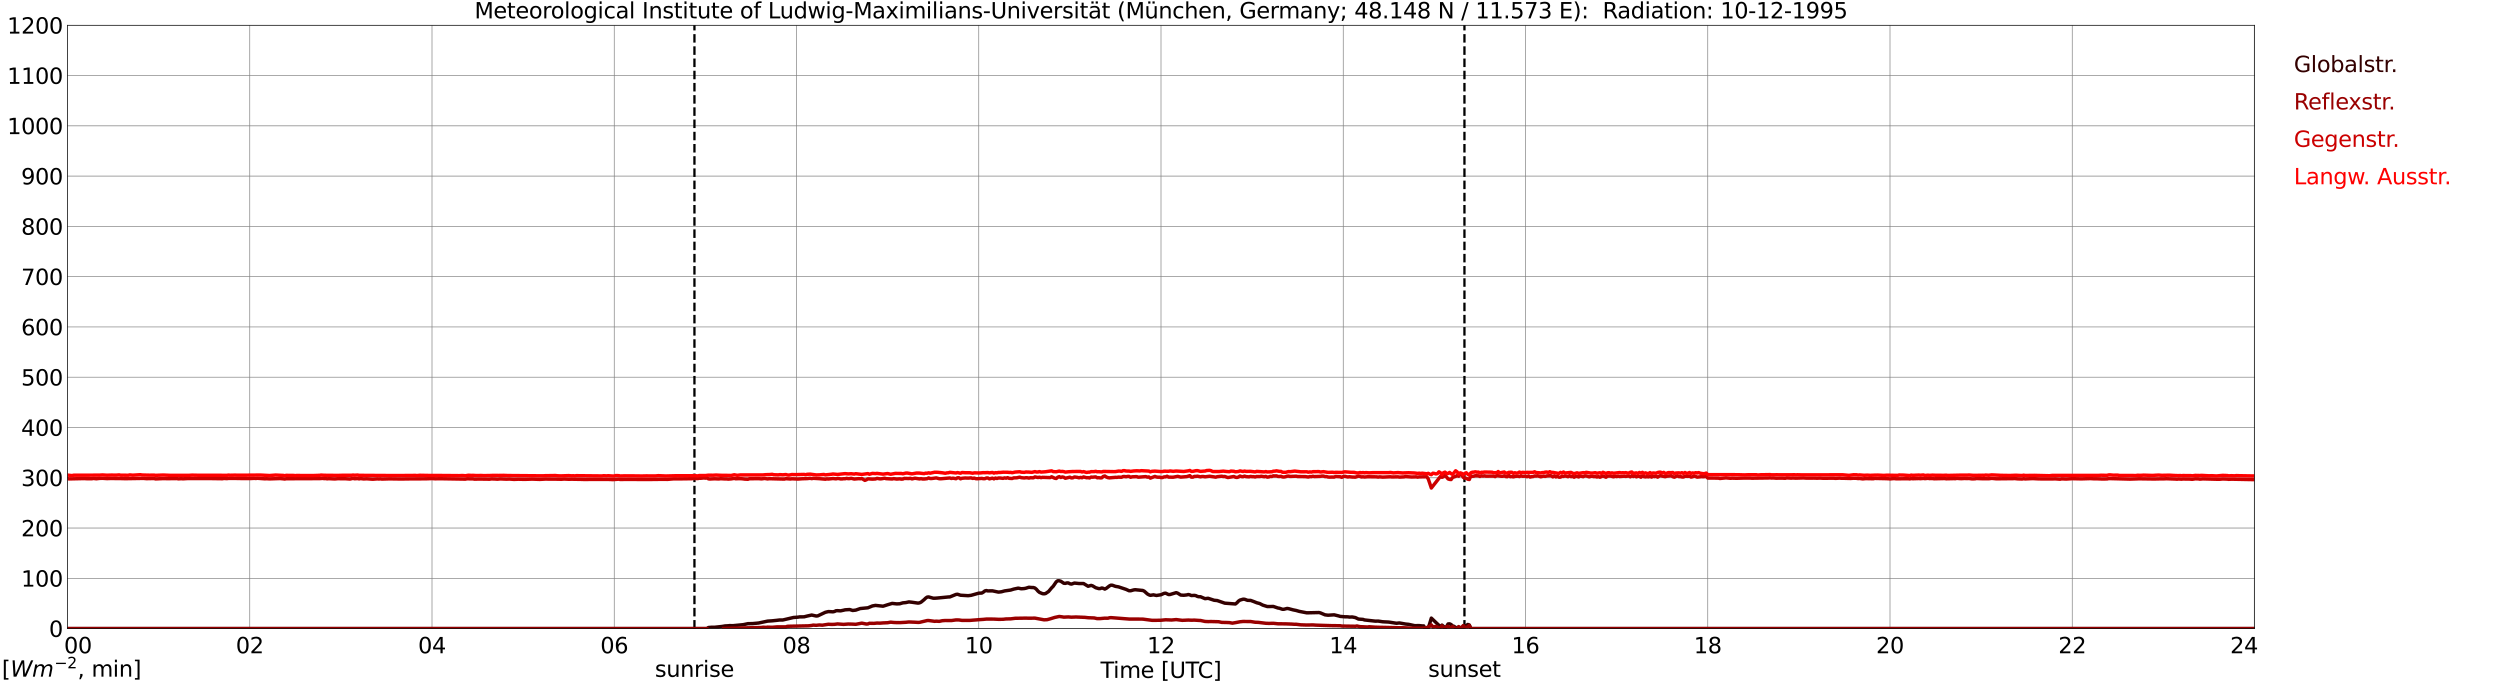 <?xml version="1.0" encoding="utf-8" standalone="no"?>
<!DOCTYPE svg PUBLIC "-//W3C//DTD SVG 1.1//EN"
  "http://www.w3.org/Graphics/SVG/1.1/DTD/svg11.dtd">
<svg xmlns:xlink="http://www.w3.org/1999/xlink" width="1085.4pt" height="296.64pt" viewBox="0 0 1085.4 296.64" xmlns="http://www.w3.org/2000/svg" version="1.1">
 <defs>
  <style type="text/css">*{stroke-linejoin: round; stroke-linecap: butt}</style>
 </defs>
 <g id="figure_1">
  <g id="patch_1">
   <path d="M 0 296.64 
L 1085.4 296.64 
L 1085.4 0 
L 0 0 
z
" style="fill: #ffffff"/>
  </g>
  <g id="axes_1">
   <g id="patch_2">
    <path d="M 29.306 272.909 
L 978.814 272.909 
L 978.814 10.976 
L 29.306 10.976 
z
" style="fill: #ffffff"/>
   </g>
   <g id="patch_3">
    <path d="M 978.814 272.909 
L 978.814 272.909 
L 978.814 10.976 
L 978.814 10.976 
z
" clip-path="url(#p647829b240)" style="fill: #d3d3d3; opacity: 0.25; stroke: #d3d3d3; stroke-linejoin: miter"/>
   </g>
   <g id="matplotlib.axis_1">
    <g id="xtick_1">
     <g id="line2d_1">
      <path d="M 29.306 272.909 
L 29.306 10.976 
" clip-path="url(#p647829b240)" style="fill: none; stroke: #808080; stroke-width: 0.3; stroke-linecap: square"/>
     </g>
     <g id="line2d_2"/>
     <g id="text_1">
      <!--    00 -->
      <g transform="translate(18.733 283.627) scale(0.095 -0.095)">
       <defs>
        <path id="DejaVuSans-20" transform="scale(0.016)"/>
        <path id="DejaVuSans-30" d="M 2034 4250 
Q 1547 4250 1301 3770 
Q 1056 3291 1056 2328 
Q 1056 1369 1301 889 
Q 1547 409 2034 409 
Q 2525 409 2770 889 
Q 3016 1369 3016 2328 
Q 3016 3291 2770 3770 
Q 2525 4250 2034 4250 
z
M 2034 4750 
Q 2819 4750 3233 4129 
Q 3647 3509 3647 2328 
Q 3647 1150 3233 529 
Q 2819 -91 2034 -91 
Q 1250 -91 836 529 
Q 422 1150 422 2328 
Q 422 3509 836 4129 
Q 1250 4750 2034 4750 
z
" transform="scale(0.016)"/>
       </defs>
       <use xlink:href="#DejaVuSans-20"/>
       <use xlink:href="#DejaVuSans-20" transform="translate(31.787 0)"/>
       <use xlink:href="#DejaVuSans-20" transform="translate(63.574 0)"/>
       <use xlink:href="#DejaVuSans-30" transform="translate(95.361 0)"/>
       <use xlink:href="#DejaVuSans-30" transform="translate(158.984 0)"/>
      </g>
     </g>
    </g>
    <g id="xtick_2">
     <g id="line2d_3">
      <path d="M 108.431 272.909 
L 108.431 10.976 
" clip-path="url(#p647829b240)" style="fill: none; stroke: #808080; stroke-width: 0.3; stroke-linecap: square"/>
     </g>
     <g id="line2d_4"/>
     <g id="text_2">
      <!-- 02 -->
      <g transform="translate(102.387 283.627) scale(0.095 -0.095)">
       <defs>
        <path id="DejaVuSans-32" d="M 1228 531 
L 3431 531 
L 3431 0 
L 469 0 
L 469 531 
Q 828 903 1448 1529 
Q 2069 2156 2228 2338 
Q 2531 2678 2651 2914 
Q 2772 3150 2772 3378 
Q 2772 3750 2511 3984 
Q 2250 4219 1831 4219 
Q 1534 4219 1204 4116 
Q 875 4013 500 3803 
L 500 4441 
Q 881 4594 1212 4672 
Q 1544 4750 1819 4750 
Q 2544 4750 2975 4387 
Q 3406 4025 3406 3419 
Q 3406 3131 3298 2873 
Q 3191 2616 2906 2266 
Q 2828 2175 2409 1742 
Q 1991 1309 1228 531 
z
" transform="scale(0.016)"/>
       </defs>
       <use xlink:href="#DejaVuSans-30"/>
       <use xlink:href="#DejaVuSans-32" transform="translate(63.623 0)"/>
      </g>
     </g>
    </g>
    <g id="xtick_3">
     <g id="line2d_5">
      <path d="M 187.557 272.909 
L 187.557 10.976 
" clip-path="url(#p647829b240)" style="fill: none; stroke: #808080; stroke-width: 0.3; stroke-linecap: square"/>
     </g>
     <g id="line2d_6"/>
     <g id="text_3">
      <!-- 04 -->
      <g transform="translate(181.513 283.627) scale(0.095 -0.095)">
       <defs>
        <path id="DejaVuSans-34" d="M 2419 4116 
L 825 1625 
L 2419 1625 
L 2419 4116 
z
M 2253 4666 
L 3047 4666 
L 3047 1625 
L 3713 1625 
L 3713 1100 
L 3047 1100 
L 3047 0 
L 2419 0 
L 2419 1100 
L 313 1100 
L 313 1709 
L 2253 4666 
z
" transform="scale(0.016)"/>
       </defs>
       <use xlink:href="#DejaVuSans-30"/>
       <use xlink:href="#DejaVuSans-34" transform="translate(63.623 0)"/>
      </g>
     </g>
    </g>
    <g id="xtick_4">
     <g id="line2d_7">
      <path d="M 266.683 272.909 
L 266.683 10.976 
" clip-path="url(#p647829b240)" style="fill: none; stroke: #808080; stroke-width: 0.3; stroke-linecap: square"/>
     </g>
     <g id="line2d_8"/>
     <g id="text_4">
      <!-- 06 -->
      <g transform="translate(260.638 283.627) scale(0.095 -0.095)">
       <defs>
        <path id="DejaVuSans-36" d="M 2113 2584 
Q 1688 2584 1439 2293 
Q 1191 2003 1191 1497 
Q 1191 994 1439 701 
Q 1688 409 2113 409 
Q 2538 409 2786 701 
Q 3034 994 3034 1497 
Q 3034 2003 2786 2293 
Q 2538 2584 2113 2584 
z
M 3366 4563 
L 3366 3988 
Q 3128 4100 2886 4159 
Q 2644 4219 2406 4219 
Q 1781 4219 1451 3797 
Q 1122 3375 1075 2522 
Q 1259 2794 1537 2939 
Q 1816 3084 2150 3084 
Q 2853 3084 3261 2657 
Q 3669 2231 3669 1497 
Q 3669 778 3244 343 
Q 2819 -91 2113 -91 
Q 1303 -91 875 529 
Q 447 1150 447 2328 
Q 447 3434 972 4092 
Q 1497 4750 2381 4750 
Q 2619 4750 2861 4703 
Q 3103 4656 3366 4563 
z
" transform="scale(0.016)"/>
       </defs>
       <use xlink:href="#DejaVuSans-30"/>
       <use xlink:href="#DejaVuSans-36" transform="translate(63.623 0)"/>
      </g>
     </g>
    </g>
    <g id="xtick_5">
     <g id="line2d_9">
      <path d="M 345.808 272.909 
L 345.808 10.976 
" clip-path="url(#p647829b240)" style="fill: none; stroke: #808080; stroke-width: 0.3; stroke-linecap: square"/>
     </g>
     <g id="line2d_10"/>
     <g id="text_5">
      <!-- 08 -->
      <g transform="translate(339.764 283.627) scale(0.095 -0.095)">
       <defs>
        <path id="DejaVuSans-38" d="M 2034 2216 
Q 1584 2216 1326 1975 
Q 1069 1734 1069 1313 
Q 1069 891 1326 650 
Q 1584 409 2034 409 
Q 2484 409 2743 651 
Q 3003 894 3003 1313 
Q 3003 1734 2745 1975 
Q 2488 2216 2034 2216 
z
M 1403 2484 
Q 997 2584 770 2862 
Q 544 3141 544 3541 
Q 544 4100 942 4425 
Q 1341 4750 2034 4750 
Q 2731 4750 3128 4425 
Q 3525 4100 3525 3541 
Q 3525 3141 3298 2862 
Q 3072 2584 2669 2484 
Q 3125 2378 3379 2068 
Q 3634 1759 3634 1313 
Q 3634 634 3220 271 
Q 2806 -91 2034 -91 
Q 1263 -91 848 271 
Q 434 634 434 1313 
Q 434 1759 690 2068 
Q 947 2378 1403 2484 
z
M 1172 3481 
Q 1172 3119 1398 2916 
Q 1625 2713 2034 2713 
Q 2441 2713 2670 2916 
Q 2900 3119 2900 3481 
Q 2900 3844 2670 4047 
Q 2441 4250 2034 4250 
Q 1625 4250 1398 4047 
Q 1172 3844 1172 3481 
z
" transform="scale(0.016)"/>
       </defs>
       <use xlink:href="#DejaVuSans-30"/>
       <use xlink:href="#DejaVuSans-38" transform="translate(63.623 0)"/>
      </g>
     </g>
    </g>
    <g id="xtick_6">
     <g id="line2d_11">
      <path d="M 424.934 272.909 
L 424.934 10.976 
" clip-path="url(#p647829b240)" style="fill: none; stroke: #808080; stroke-width: 0.3; stroke-linecap: square"/>
     </g>
     <g id="line2d_12"/>
     <g id="text_6">
      <!-- 10 -->
      <g transform="translate(418.89 283.627) scale(0.095 -0.095)">
       <defs>
        <path id="DejaVuSans-31" d="M 794 531 
L 1825 531 
L 1825 4091 
L 703 3866 
L 703 4441 
L 1819 4666 
L 2450 4666 
L 2450 531 
L 3481 531 
L 3481 0 
L 794 0 
L 794 531 
z
" transform="scale(0.016)"/>
       </defs>
       <use xlink:href="#DejaVuSans-31"/>
       <use xlink:href="#DejaVuSans-30" transform="translate(63.623 0)"/>
      </g>
     </g>
    </g>
    <g id="xtick_7">
     <g id="line2d_13">
      <path d="M 504.06 272.909 
L 504.06 10.976 
" clip-path="url(#p647829b240)" style="fill: none; stroke: #808080; stroke-width: 0.3; stroke-linecap: square"/>
     </g>
     <g id="line2d_14"/>
     <g id="text_7">
      <!-- 12 -->
      <g transform="translate(498.015 283.627) scale(0.095 -0.095)">
       <use xlink:href="#DejaVuSans-31"/>
       <use xlink:href="#DejaVuSans-32" transform="translate(63.623 0)"/>
      </g>
     </g>
    </g>
    <g id="xtick_8">
     <g id="line2d_15">
      <path d="M 583.185 272.909 
L 583.185 10.976 
" clip-path="url(#p647829b240)" style="fill: none; stroke: #808080; stroke-width: 0.3; stroke-linecap: square"/>
     </g>
     <g id="line2d_16"/>
     <g id="text_8">
      <!-- 14 -->
      <g transform="translate(577.141 283.627) scale(0.095 -0.095)">
       <use xlink:href="#DejaVuSans-31"/>
       <use xlink:href="#DejaVuSans-34" transform="translate(63.623 0)"/>
      </g>
     </g>
    </g>
    <g id="xtick_9">
     <g id="line2d_17">
      <path d="M 662.311 272.909 
L 662.311 10.976 
" clip-path="url(#p647829b240)" style="fill: none; stroke: #808080; stroke-width: 0.3; stroke-linecap: square"/>
     </g>
     <g id="line2d_18"/>
     <g id="text_9">
      <!-- 16 -->
      <g transform="translate(656.267 283.627) scale(0.095 -0.095)">
       <use xlink:href="#DejaVuSans-31"/>
       <use xlink:href="#DejaVuSans-36" transform="translate(63.623 0)"/>
      </g>
     </g>
    </g>
    <g id="xtick_10">
     <g id="line2d_19">
      <path d="M 741.437 272.909 
L 741.437 10.976 
" clip-path="url(#p647829b240)" style="fill: none; stroke: #808080; stroke-width: 0.3; stroke-linecap: square"/>
     </g>
     <g id="line2d_20"/>
     <g id="text_10">
      <!-- 18 -->
      <g transform="translate(735.392 283.627) scale(0.095 -0.095)">
       <use xlink:href="#DejaVuSans-31"/>
       <use xlink:href="#DejaVuSans-38" transform="translate(63.623 0)"/>
      </g>
     </g>
    </g>
    <g id="xtick_11">
     <g id="line2d_21">
      <path d="M 820.562 272.909 
L 820.562 10.976 
" clip-path="url(#p647829b240)" style="fill: none; stroke: #808080; stroke-width: 0.3; stroke-linecap: square"/>
     </g>
     <g id="line2d_22"/>
     <g id="text_11">
      <!-- 20 -->
      <g transform="translate(814.518 283.627) scale(0.095 -0.095)">
       <use xlink:href="#DejaVuSans-32"/>
       <use xlink:href="#DejaVuSans-30" transform="translate(63.623 0)"/>
      </g>
     </g>
    </g>
    <g id="xtick_12">
     <g id="line2d_23">
      <path d="M 899.688 272.909 
L 899.688 10.976 
" clip-path="url(#p647829b240)" style="fill: none; stroke: #808080; stroke-width: 0.3; stroke-linecap: square"/>
     </g>
     <g id="line2d_24"/>
     <g id="text_12">
      <!-- 22 -->
      <g transform="translate(893.644 283.627) scale(0.095 -0.095)">
       <use xlink:href="#DejaVuSans-32"/>
       <use xlink:href="#DejaVuSans-32" transform="translate(63.623 0)"/>
      </g>
     </g>
    </g>
    <g id="xtick_13">
     <g id="line2d_25">
      <path d="M 978.814 272.909 
L 978.814 10.976 
" clip-path="url(#p647829b240)" style="fill: none; stroke: #808080; stroke-width: 0.3; stroke-linecap: square"/>
     </g>
     <g id="line2d_26"/>
     <g id="text_13">
      <!-- 24    -->
      <g transform="translate(968.241 283.627) scale(0.095 -0.095)">
       <use xlink:href="#DejaVuSans-32"/>
       <use xlink:href="#DejaVuSans-34" transform="translate(63.623 0)"/>
       <use xlink:href="#DejaVuSans-20" transform="translate(127.246 0)"/>
       <use xlink:href="#DejaVuSans-20" transform="translate(159.033 0)"/>
       <use xlink:href="#DejaVuSans-20" transform="translate(190.82 0)"/>
      </g>
     </g>
    </g>
    <g id="text_14">
     <!-- Time [UTC] -->
     <g transform="translate(477.806 294.322) scale(0.095 -0.095)">
      <defs>
       <path id="DejaVuSans-54" d="M -19 4666 
L 3928 4666 
L 3928 4134 
L 2272 4134 
L 2272 0 
L 1638 0 
L 1638 4134 
L -19 4134 
L -19 4666 
z
" transform="scale(0.016)"/>
       <path id="DejaVuSans-69" d="M 603 3500 
L 1178 3500 
L 1178 0 
L 603 0 
L 603 3500 
z
M 603 4863 
L 1178 4863 
L 1178 4134 
L 603 4134 
L 603 4863 
z
" transform="scale(0.016)"/>
       <path id="DejaVuSans-6d" d="M 3328 2828 
Q 3544 3216 3844 3400 
Q 4144 3584 4550 3584 
Q 5097 3584 5394 3201 
Q 5691 2819 5691 2113 
L 5691 0 
L 5113 0 
L 5113 2094 
Q 5113 2597 4934 2840 
Q 4756 3084 4391 3084 
Q 3944 3084 3684 2787 
Q 3425 2491 3425 1978 
L 3425 0 
L 2847 0 
L 2847 2094 
Q 2847 2600 2669 2842 
Q 2491 3084 2119 3084 
Q 1678 3084 1418 2786 
Q 1159 2488 1159 1978 
L 1159 0 
L 581 0 
L 581 3500 
L 1159 3500 
L 1159 2956 
Q 1356 3278 1631 3431 
Q 1906 3584 2284 3584 
Q 2666 3584 2933 3390 
Q 3200 3197 3328 2828 
z
" transform="scale(0.016)"/>
       <path id="DejaVuSans-65" d="M 3597 1894 
L 3597 1613 
L 953 1613 
Q 991 1019 1311 708 
Q 1631 397 2203 397 
Q 2534 397 2845 478 
Q 3156 559 3463 722 
L 3463 178 
Q 3153 47 2828 -22 
Q 2503 -91 2169 -91 
Q 1331 -91 842 396 
Q 353 884 353 1716 
Q 353 2575 817 3079 
Q 1281 3584 2069 3584 
Q 2775 3584 3186 3129 
Q 3597 2675 3597 1894 
z
M 3022 2063 
Q 3016 2534 2758 2815 
Q 2500 3097 2075 3097 
Q 1594 3097 1305 2825 
Q 1016 2553 972 2059 
L 3022 2063 
z
" transform="scale(0.016)"/>
       <path id="DejaVuSans-5b" d="M 550 4863 
L 1875 4863 
L 1875 4416 
L 1125 4416 
L 1125 -397 
L 1875 -397 
L 1875 -844 
L 550 -844 
L 550 4863 
z
" transform="scale(0.016)"/>
       <path id="DejaVuSans-55" d="M 556 4666 
L 1191 4666 
L 1191 1831 
Q 1191 1081 1462 751 
Q 1734 422 2344 422 
Q 2950 422 3222 751 
Q 3494 1081 3494 1831 
L 3494 4666 
L 4128 4666 
L 4128 1753 
Q 4128 841 3676 375 
Q 3225 -91 2344 -91 
Q 1459 -91 1007 375 
Q 556 841 556 1753 
L 556 4666 
z
" transform="scale(0.016)"/>
       <path id="DejaVuSans-43" d="M 4122 4306 
L 4122 3641 
Q 3803 3938 3442 4084 
Q 3081 4231 2675 4231 
Q 1875 4231 1450 3742 
Q 1025 3253 1025 2328 
Q 1025 1406 1450 917 
Q 1875 428 2675 428 
Q 3081 428 3442 575 
Q 3803 722 4122 1019 
L 4122 359 
Q 3791 134 3420 21 
Q 3050 -91 2638 -91 
Q 1578 -91 968 557 
Q 359 1206 359 2328 
Q 359 3453 968 4101 
Q 1578 4750 2638 4750 
Q 3056 4750 3426 4639 
Q 3797 4528 4122 4306 
z
" transform="scale(0.016)"/>
       <path id="DejaVuSans-5d" d="M 1947 4863 
L 1947 -844 
L 622 -844 
L 622 -397 
L 1369 -397 
L 1369 4416 
L 622 4416 
L 622 4863 
L 1947 4863 
z
" transform="scale(0.016)"/>
      </defs>
      <use xlink:href="#DejaVuSans-54"/>
      <use xlink:href="#DejaVuSans-69" transform="translate(57.959 0)"/>
      <use xlink:href="#DejaVuSans-6d" transform="translate(85.742 0)"/>
      <use xlink:href="#DejaVuSans-65" transform="translate(183.154 0)"/>
      <use xlink:href="#DejaVuSans-20" transform="translate(244.678 0)"/>
      <use xlink:href="#DejaVuSans-5b" transform="translate(276.465 0)"/>
      <use xlink:href="#DejaVuSans-55" transform="translate(315.479 0)"/>
      <use xlink:href="#DejaVuSans-54" transform="translate(388.672 0)"/>
      <use xlink:href="#DejaVuSans-43" transform="translate(443.881 0)"/>
      <use xlink:href="#DejaVuSans-5d" transform="translate(513.705 0)"/>
     </g>
    </g>
   </g>
   <g id="matplotlib.axis_2">
    <g id="ytick_1">
     <g id="line2d_27">
      <path d="M 29.306 272.909 
L 978.814 272.909 
" clip-path="url(#p647829b240)" style="fill: none; stroke: #808080; stroke-width: 0.3; stroke-linecap: square"/>
     </g>
     <g id="line2d_28"/>
     <g id="text_15">
      <!-- 0 -->
      <g transform="translate(21.261 276.518) scale(0.095 -0.095)">
       <use xlink:href="#DejaVuSans-30"/>
      </g>
     </g>
    </g>
    <g id="ytick_2">
     <g id="line2d_29">
      <path d="M 29.306 251.081 
L 978.814 251.081 
" clip-path="url(#p647829b240)" style="fill: none; stroke: #808080; stroke-width: 0.3; stroke-linecap: square"/>
     </g>
     <g id="line2d_30"/>
     <g id="text_16">
      <!-- 100 -->
      <g transform="translate(9.173 254.69) scale(0.095 -0.095)">
       <use xlink:href="#DejaVuSans-31"/>
       <use xlink:href="#DejaVuSans-30" transform="translate(63.623 0)"/>
       <use xlink:href="#DejaVuSans-30" transform="translate(127.246 0)"/>
      </g>
     </g>
    </g>
    <g id="ytick_3">
     <g id="line2d_31">
      <path d="M 29.306 229.253 
L 978.814 229.253 
" clip-path="url(#p647829b240)" style="fill: none; stroke: #808080; stroke-width: 0.3; stroke-linecap: square"/>
     </g>
     <g id="line2d_32"/>
     <g id="text_17">
      <!-- 200 -->
      <g transform="translate(9.173 232.863) scale(0.095 -0.095)">
       <use xlink:href="#DejaVuSans-32"/>
       <use xlink:href="#DejaVuSans-30" transform="translate(63.623 0)"/>
       <use xlink:href="#DejaVuSans-30" transform="translate(127.246 0)"/>
      </g>
     </g>
    </g>
    <g id="ytick_4">
     <g id="line2d_33">
      <path d="M 29.306 207.426 
L 978.814 207.426 
" clip-path="url(#p647829b240)" style="fill: none; stroke: #808080; stroke-width: 0.3; stroke-linecap: square"/>
     </g>
     <g id="line2d_34"/>
     <g id="text_18">
      <!-- 300 -->
      <g transform="translate(9.173 211.035) scale(0.095 -0.095)">
       <defs>
        <path id="DejaVuSans-33" d="M 2597 2516 
Q 3050 2419 3304 2112 
Q 3559 1806 3559 1356 
Q 3559 666 3084 287 
Q 2609 -91 1734 -91 
Q 1441 -91 1130 -33 
Q 819 25 488 141 
L 488 750 
Q 750 597 1062 519 
Q 1375 441 1716 441 
Q 2309 441 2620 675 
Q 2931 909 2931 1356 
Q 2931 1769 2642 2001 
Q 2353 2234 1838 2234 
L 1294 2234 
L 1294 2753 
L 1863 2753 
Q 2328 2753 2575 2939 
Q 2822 3125 2822 3475 
Q 2822 3834 2567 4026 
Q 2313 4219 1838 4219 
Q 1578 4219 1281 4162 
Q 984 4106 628 3988 
L 628 4550 
Q 988 4650 1302 4700 
Q 1616 4750 1894 4750 
Q 2613 4750 3031 4423 
Q 3450 4097 3450 3541 
Q 3450 3153 3228 2886 
Q 3006 2619 2597 2516 
z
" transform="scale(0.016)"/>
       </defs>
       <use xlink:href="#DejaVuSans-33"/>
       <use xlink:href="#DejaVuSans-30" transform="translate(63.623 0)"/>
       <use xlink:href="#DejaVuSans-30" transform="translate(127.246 0)"/>
      </g>
     </g>
    </g>
    <g id="ytick_5">
     <g id="line2d_35">
      <path d="M 29.306 185.598 
L 978.814 185.598 
" clip-path="url(#p647829b240)" style="fill: none; stroke: #808080; stroke-width: 0.3; stroke-linecap: square"/>
     </g>
     <g id="line2d_36"/>
     <g id="text_19">
      <!-- 400 -->
      <g transform="translate(9.173 189.207) scale(0.095 -0.095)">
       <use xlink:href="#DejaVuSans-34"/>
       <use xlink:href="#DejaVuSans-30" transform="translate(63.623 0)"/>
       <use xlink:href="#DejaVuSans-30" transform="translate(127.246 0)"/>
      </g>
     </g>
    </g>
    <g id="ytick_6">
     <g id="line2d_37">
      <path d="M 29.306 163.77 
L 978.814 163.77 
" clip-path="url(#p647829b240)" style="fill: none; stroke: #808080; stroke-width: 0.3; stroke-linecap: square"/>
     </g>
     <g id="line2d_38"/>
     <g id="text_20">
      <!-- 500 -->
      <g transform="translate(9.173 167.379) scale(0.095 -0.095)">
       <defs>
        <path id="DejaVuSans-35" d="M 691 4666 
L 3169 4666 
L 3169 4134 
L 1269 4134 
L 1269 2991 
Q 1406 3038 1543 3061 
Q 1681 3084 1819 3084 
Q 2600 3084 3056 2656 
Q 3513 2228 3513 1497 
Q 3513 744 3044 326 
Q 2575 -91 1722 -91 
Q 1428 -91 1123 -41 
Q 819 9 494 109 
L 494 744 
Q 775 591 1075 516 
Q 1375 441 1709 441 
Q 2250 441 2565 725 
Q 2881 1009 2881 1497 
Q 2881 1984 2565 2268 
Q 2250 2553 1709 2553 
Q 1456 2553 1204 2497 
Q 953 2441 691 2322 
L 691 4666 
z
" transform="scale(0.016)"/>
       </defs>
       <use xlink:href="#DejaVuSans-35"/>
       <use xlink:href="#DejaVuSans-30" transform="translate(63.623 0)"/>
       <use xlink:href="#DejaVuSans-30" transform="translate(127.246 0)"/>
      </g>
     </g>
    </g>
    <g id="ytick_7">
     <g id="line2d_39">
      <path d="M 29.306 141.942 
L 978.814 141.942 
" clip-path="url(#p647829b240)" style="fill: none; stroke: #808080; stroke-width: 0.3; stroke-linecap: square"/>
     </g>
     <g id="line2d_40"/>
     <g id="text_21">
      <!-- 600 -->
      <g transform="translate(9.173 145.551) scale(0.095 -0.095)">
       <use xlink:href="#DejaVuSans-36"/>
       <use xlink:href="#DejaVuSans-30" transform="translate(63.623 0)"/>
       <use xlink:href="#DejaVuSans-30" transform="translate(127.246 0)"/>
      </g>
     </g>
    </g>
    <g id="ytick_8">
     <g id="line2d_41">
      <path d="M 29.306 120.114 
L 978.814 120.114 
" clip-path="url(#p647829b240)" style="fill: none; stroke: #808080; stroke-width: 0.3; stroke-linecap: square"/>
     </g>
     <g id="line2d_42"/>
     <g id="text_22">
      <!-- 700 -->
      <g transform="translate(9.173 123.724) scale(0.095 -0.095)">
       <defs>
        <path id="DejaVuSans-37" d="M 525 4666 
L 3525 4666 
L 3525 4397 
L 1831 0 
L 1172 0 
L 2766 4134 
L 525 4134 
L 525 4666 
z
" transform="scale(0.016)"/>
       </defs>
       <use xlink:href="#DejaVuSans-37"/>
       <use xlink:href="#DejaVuSans-30" transform="translate(63.623 0)"/>
       <use xlink:href="#DejaVuSans-30" transform="translate(127.246 0)"/>
      </g>
     </g>
    </g>
    <g id="ytick_9">
     <g id="line2d_43">
      <path d="M 29.306 98.287 
L 978.814 98.287 
" clip-path="url(#p647829b240)" style="fill: none; stroke: #808080; stroke-width: 0.3; stroke-linecap: square"/>
     </g>
     <g id="line2d_44"/>
     <g id="text_23">
      <!-- 800 -->
      <g transform="translate(9.173 101.896) scale(0.095 -0.095)">
       <use xlink:href="#DejaVuSans-38"/>
       <use xlink:href="#DejaVuSans-30" transform="translate(63.623 0)"/>
       <use xlink:href="#DejaVuSans-30" transform="translate(127.246 0)"/>
      </g>
     </g>
    </g>
    <g id="ytick_10">
     <g id="line2d_45">
      <path d="M 29.306 76.459 
L 978.814 76.459 
" clip-path="url(#p647829b240)" style="fill: none; stroke: #808080; stroke-width: 0.3; stroke-linecap: square"/>
     </g>
     <g id="line2d_46"/>
     <g id="text_24">
      <!-- 900 -->
      <g transform="translate(9.173 80.068) scale(0.095 -0.095)">
       <defs>
        <path id="DejaVuSans-39" d="M 703 97 
L 703 672 
Q 941 559 1184 500 
Q 1428 441 1663 441 
Q 2288 441 2617 861 
Q 2947 1281 2994 2138 
Q 2813 1869 2534 1725 
Q 2256 1581 1919 1581 
Q 1219 1581 811 2004 
Q 403 2428 403 3163 
Q 403 3881 828 4315 
Q 1253 4750 1959 4750 
Q 2769 4750 3195 4129 
Q 3622 3509 3622 2328 
Q 3622 1225 3098 567 
Q 2575 -91 1691 -91 
Q 1453 -91 1209 -44 
Q 966 3 703 97 
z
M 1959 2075 
Q 2384 2075 2632 2365 
Q 2881 2656 2881 3163 
Q 2881 3666 2632 3958 
Q 2384 4250 1959 4250 
Q 1534 4250 1286 3958 
Q 1038 3666 1038 3163 
Q 1038 2656 1286 2365 
Q 1534 2075 1959 2075 
z
" transform="scale(0.016)"/>
       </defs>
       <use xlink:href="#DejaVuSans-39"/>
       <use xlink:href="#DejaVuSans-30" transform="translate(63.623 0)"/>
       <use xlink:href="#DejaVuSans-30" transform="translate(127.246 0)"/>
      </g>
     </g>
    </g>
    <g id="ytick_11">
     <g id="line2d_47">
      <path d="M 29.306 54.631 
L 978.814 54.631 
" clip-path="url(#p647829b240)" style="fill: none; stroke: #808080; stroke-width: 0.3; stroke-linecap: square"/>
     </g>
     <g id="line2d_48"/>
     <g id="text_25">
      <!-- 1000 -->
      <g transform="translate(3.128 58.24) scale(0.095 -0.095)">
       <use xlink:href="#DejaVuSans-31"/>
       <use xlink:href="#DejaVuSans-30" transform="translate(63.623 0)"/>
       <use xlink:href="#DejaVuSans-30" transform="translate(127.246 0)"/>
       <use xlink:href="#DejaVuSans-30" transform="translate(190.869 0)"/>
      </g>
     </g>
    </g>
    <g id="ytick_12">
     <g id="line2d_49">
      <path d="M 29.306 32.803 
L 978.814 32.803 
" clip-path="url(#p647829b240)" style="fill: none; stroke: #808080; stroke-width: 0.3; stroke-linecap: square"/>
     </g>
     <g id="line2d_50"/>
     <g id="text_26">
      <!-- 1100 -->
      <g transform="translate(3.128 36.413) scale(0.095 -0.095)">
       <use xlink:href="#DejaVuSans-31"/>
       <use xlink:href="#DejaVuSans-31" transform="translate(63.623 0)"/>
       <use xlink:href="#DejaVuSans-30" transform="translate(127.246 0)"/>
       <use xlink:href="#DejaVuSans-30" transform="translate(190.869 0)"/>
      </g>
     </g>
    </g>
    <g id="ytick_13">
     <g id="line2d_51">
      <path d="M 29.306 10.976 
L 978.814 10.976 
" clip-path="url(#p647829b240)" style="fill: none; stroke: #808080; stroke-width: 0.3; stroke-linecap: square"/>
     </g>
     <g id="line2d_52"/>
     <g id="text_27">
      <!-- 1200 -->
      <g transform="translate(3.128 14.585) scale(0.095 -0.095)">
       <use xlink:href="#DejaVuSans-31"/>
       <use xlink:href="#DejaVuSans-32" transform="translate(63.623 0)"/>
       <use xlink:href="#DejaVuSans-30" transform="translate(127.246 0)"/>
       <use xlink:href="#DejaVuSans-30" transform="translate(190.869 0)"/>
      </g>
     </g>
    </g>
   </g>
   <g id="line2d_53">
    <path d="M 301.498 272.909 
L 301.498 10.976 
" clip-path="url(#p647829b240)" style="fill: none; stroke-dasharray: 3.7,1.6; stroke-dashoffset: 0; stroke: #000000"/>
   </g>
   <g id="line2d_54">
    <path d="M 635.804 272.909 
L 635.804 10.976 
" clip-path="url(#p647829b240)" style="fill: none; stroke-dasharray: 3.7,1.6; stroke-dashoffset: 0; stroke: #000000"/>
   </g>
   <g id="line2d_55">
    <path d="M 29.306 272.909 
L 306.905 272.909 
L 307.564 272.444 
L 308.883 272.335 
L 310.202 272.337 
L 313.499 271.983 
L 314.818 271.75 
L 316.136 271.689 
L 316.796 271.608 
L 318.114 271.652 
L 322.73 271.2 
L 324.708 270.776 
L 326.686 270.737 
L 329.324 270.492 
L 333.28 269.663 
L 335.258 269.534 
L 337.236 269.327 
L 338.555 269.168 
L 339.874 269.174 
L 344.49 268.091 
L 346.468 267.947 
L 347.127 267.829 
L 349.105 267.797 
L 350.424 267.465 
L 352.402 267.026 
L 353.721 267.31 
L 354.38 267.447 
L 355.04 267.386 
L 358.337 265.834 
L 359.655 265.52 
L 361.634 265.625 
L 362.293 265.483 
L 362.952 265.16 
L 363.612 265.129 
L 364.93 265.208 
L 366.249 264.931 
L 366.909 264.763 
L 368.887 264.638 
L 370.206 265.042 
L 371.524 264.887 
L 373.502 264.204 
L 376.799 263.887 
L 378.777 263.075 
L 380.096 262.84 
L 383.393 263.189 
L 385.371 262.556 
L 387.349 261.973 
L 389.328 262.191 
L 390.646 262.13 
L 391.965 261.737 
L 393.284 261.613 
L 394.603 261.323 
L 395.921 261.469 
L 398.559 261.849 
L 399.218 261.737 
L 399.878 261.44 
L 401.196 260.36 
L 401.856 259.716 
L 402.515 259.242 
L 403.175 259.162 
L 405.153 259.71 
L 405.812 259.727 
L 407.131 259.624 
L 411.746 259.175 
L 412.406 259.153 
L 415.043 258.086 
L 415.703 257.998 
L 417.022 258.426 
L 419 258.54 
L 420.318 258.623 
L 421.637 258.459 
L 424.934 257.531 
L 426.253 257.483 
L 426.912 257.095 
L 427.572 256.569 
L 428.231 256.394 
L 428.89 256.549 
L 430.869 256.523 
L 433.506 257.075 
L 434.825 256.92 
L 436.144 256.551 
L 438.781 256.18 
L 440.1 255.767 
L 442.078 255.344 
L 443.397 255.623 
L 444.716 255.523 
L 445.375 255.39 
L 446.694 254.969 
L 448.012 255.08 
L 448.672 255.089 
L 449.331 255.305 
L 449.991 255.866 
L 450.65 256.647 
L 451.309 257.197 
L 452.628 257.752 
L 453.287 257.811 
L 453.947 257.693 
L 455.266 256.791 
L 456.584 255.204 
L 457.244 254.549 
L 458.563 252.626 
L 459.222 252.135 
L 459.881 252.155 
L 460.541 252.345 
L 461.859 253.22 
L 462.519 253.279 
L 463.178 253.085 
L 463.838 253.096 
L 464.497 253.436 
L 465.156 253.596 
L 466.475 253.142 
L 468.453 253.345 
L 470.431 253.34 
L 472.409 254.534 
L 473.728 254.152 
L 474.388 254.368 
L 475.706 255.165 
L 477.025 255.549 
L 477.685 255.534 
L 478.344 255.27 
L 479.003 255.442 
L 479.663 255.759 
L 480.322 255.42 
L 481.641 254.397 
L 482.3 254.052 
L 482.96 254.089 
L 484.278 254.569 
L 485.597 254.79 
L 488.894 255.888 
L 490.213 256.488 
L 490.872 256.488 
L 492.191 256.123 
L 492.85 256.032 
L 496.147 256.359 
L 496.807 256.673 
L 498.125 257.852 
L 498.785 258.238 
L 499.444 258.474 
L 500.763 258.26 
L 502.082 258.531 
L 504.06 258.217 
L 505.379 257.616 
L 506.038 257.52 
L 507.357 258.134 
L 508.016 258.105 
L 510.654 257.306 
L 511.313 257.54 
L 512.632 258.354 
L 513.95 258.435 
L 515.269 258.291 
L 515.929 258.112 
L 516.588 258.28 
L 517.247 258.566 
L 518.566 258.483 
L 519.226 258.618 
L 519.885 258.952 
L 520.544 259.094 
L 521.204 259.081 
L 523.182 259.917 
L 524.501 259.747 
L 527.138 260.613 
L 528.457 260.735 
L 531.754 261.871 
L 536.369 262.222 
L 537.029 261.709 
L 537.688 260.989 
L 538.348 260.537 
L 539.666 260.153 
L 540.326 260.166 
L 541.644 260.644 
L 542.963 260.677 
L 544.282 261.152 
L 545.601 261.685 
L 546.919 262.039 
L 548.238 262.72 
L 550.216 263.34 
L 552.854 263.305 
L 554.832 263.979 
L 555.491 264.079 
L 556.81 264.536 
L 557.47 264.509 
L 558.788 264.167 
L 559.448 264.25 
L 561.426 264.782 
L 562.745 265.046 
L 564.063 265.428 
L 567.36 266.068 
L 572.635 265.941 
L 573.295 266.107 
L 575.273 266.941 
L 576.592 267.1 
L 579.229 266.935 
L 581.207 267.415 
L 581.867 267.62 
L 583.845 267.781 
L 585.164 267.805 
L 585.823 267.904 
L 587.142 267.875 
L 588.46 268.131 
L 589.779 268.775 
L 591.757 268.921 
L 592.417 269.159 
L 597.032 269.667 
L 598.351 269.652 
L 600.329 269.945 
L 602.967 270.082 
L 606.264 270.593 
L 607.582 270.462 
L 610.22 270.933 
L 611.539 271.062 
L 613.517 271.486 
L 614.176 271.632 
L 616.154 271.612 
L 617.473 271.745 
L 618.133 271.748 
L 618.792 273.286 
L 619.451 273.887 
L 620.111 272.691 
L 621.429 268.362 
L 625.386 272.121 
L 626.045 271.394 
L 626.705 271.944 
L 627.364 272.859 
L 628.023 272.112 
L 628.683 270.903 
L 629.342 270.835 
L 630.001 271.147 
L 630.661 271.769 
L 631.32 271.933 
L 631.98 272.474 
L 633.298 272.492 
L 633.958 273.409 
L 634.617 273.042 
L 635.276 271.929 
L 635.936 271.68 
L 636.595 271.628 
L 637.255 271.121 
L 637.914 271.35 
L 638.573 272.909 
L 978.154 272.909 
L 978.154 272.909 
" clip-path="url(#p647829b240)" style="fill: none; stroke: #330000; stroke-width: 1.5; stroke-linecap: square"/>
   </g>
   <g id="line2d_56">
    <path d="M 29.306 272.909 
L 306.905 272.909 
M 314.158 272.865 
L 315.477 272.791 
L 330.643 272.426 
L 331.302 272.313 
L 332.621 272.378 
L 333.28 272.282 
L 335.258 272.346 
L 337.236 272.169 
L 341.193 272.143 
L 341.852 271.924 
L 343.171 271.874 
L 344.49 271.848 
L 351.083 271.702 
L 352.402 271.545 
L 353.062 271.401 
L 354.38 271.49 
L 355.699 271.339 
L 357.018 271.431 
L 359.655 271.023 
L 360.974 271.101 
L 362.293 271.062 
L 363.612 270.883 
L 366.249 271.084 
L 368.227 270.925 
L 370.206 270.97 
L 371.524 271.049 
L 374.162 270.543 
L 376.14 270.929 
L 376.799 270.883 
L 377.459 270.604 
L 379.437 270.645 
L 380.756 270.506 
L 382.074 270.547 
L 383.393 270.442 
L 384.712 270.386 
L 385.371 270.361 
L 386.69 270.117 
L 388.009 270.252 
L 389.328 270.313 
L 390.646 270.32 
L 393.284 270.172 
L 394.603 270.03 
L 397.24 270.145 
L 398.559 270.224 
L 399.218 270.2 
L 402.515 269.423 
L 403.175 269.405 
L 405.812 269.757 
L 406.471 269.687 
L 407.79 269.77 
L 409.109 269.488 
L 410.428 269.395 
L 413.065 269.421 
L 415.043 269.146 
L 416.362 269.165 
L 417.681 269.36 
L 419 269.34 
L 420.978 269.362 
L 424.934 269.047 
L 426.912 268.91 
L 428.231 268.777 
L 431.528 268.788 
L 433.506 268.89 
L 435.484 268.868 
L 436.803 268.716 
L 438.781 268.683 
L 440.759 268.438 
L 445.375 268.364 
L 446.694 268.406 
L 449.331 268.369 
L 453.287 269.102 
L 454.606 269.037 
L 455.925 268.683 
L 457.903 268.07 
L 459.881 267.646 
L 461.2 267.821 
L 461.859 267.939 
L 463.838 267.845 
L 465.156 267.956 
L 467.134 267.875 
L 471.091 268.037 
L 472.409 268.19 
L 475.047 268.29 
L 476.366 268.585 
L 477.685 268.565 
L 479.663 268.382 
L 480.981 268.414 
L 481.641 268.216 
L 482.3 268.148 
L 490.213 268.766 
L 496.147 268.792 
L 500.103 269.316 
L 501.422 269.325 
L 504.06 269.285 
L 506.038 269.085 
L 508.675 269.183 
L 510.654 268.995 
L 511.972 269.165 
L 513.291 269.327 
L 514.61 269.268 
L 515.929 269.207 
L 517.247 269.27 
L 518.566 269.233 
L 520.544 269.364 
L 521.204 269.386 
L 523.182 269.809 
L 524.501 269.87 
L 525.819 269.846 
L 529.116 269.929 
L 530.435 270.215 
L 532.413 270.259 
L 533.732 270.307 
L 535.051 270.547 
L 537.029 270.207 
L 538.348 269.951 
L 539.666 269.818 
L 542.304 269.844 
L 542.963 269.84 
L 544.941 270.154 
L 546.26 270.204 
L 549.557 270.602 
L 550.876 270.656 
L 552.854 270.61 
L 554.832 270.822 
L 558.129 270.855 
L 560.766 270.951 
L 562.085 271.047 
L 562.745 271.032 
L 564.723 271.274 
L 567.36 271.366 
L 569.998 271.313 
L 571.317 271.411 
L 574.613 271.521 
L 577.91 271.623 
L 581.867 271.673 
L 582.526 271.8 
L 588.46 271.894 
L 589.12 271.765 
L 590.439 272.062 
L 591.757 272.123 
L 593.736 272.226 
L 594.395 272.108 
L 597.032 272.291 
L 599.011 272.352 
L 600.989 272.385 
L 607.582 272.538 
L 609.561 272.549 
L 612.198 272.684 
L 614.176 272.728 
L 615.495 272.708 
L 616.814 272.752 
L 618.792 272.623 
L 619.451 272.474 
L 620.77 271.881 
L 621.429 271.313 
L 622.089 272.18 
L 623.408 271.964 
L 624.067 272.226 
L 624.726 272.824 
L 625.386 272.527 
L 626.045 271.715 
L 626.705 272.546 
L 627.364 272.839 
L 628.023 272.066 
L 628.683 271.948 
L 629.342 272.468 
L 630.001 272.424 
L 630.661 271.959 
L 631.32 272.472 
M 632.639 272.797 
L 633.298 272.038 
L 633.958 272.498 
L 634.617 272.372 
L 635.276 271.601 
L 635.936 272.337 
L 636.595 272.551 
L 637.914 271.529 
L 638.573 272.909 
L 978.154 272.909 
L 978.154 272.909 
" clip-path="url(#p647829b240)" style="fill: none; stroke: #990000; stroke-width: 1.5; stroke-linecap: square"/>
   </g>
   <g id="line2d_57">
    <path d="M 29.306 207.781 
L 29.965 207.925 
L 36.559 207.775 
L 37.878 207.858 
L 39.856 207.856 
L 40.515 207.716 
L 41.834 207.869 
L 43.153 207.705 
L 44.472 207.657 
L 46.45 207.792 
L 48.428 207.718 
L 49.747 207.749 
L 53.043 207.781 
L 54.362 207.825 
L 62.275 207.694 
L 63.594 207.816 
L 66.89 207.753 
L 67.55 207.934 
L 70.847 207.781 
L 72.825 207.821 
L 76.781 207.775 
L 77.441 207.904 
L 78.759 207.827 
L 79.419 207.888 
L 81.397 207.77 
L 91.947 207.775 
L 96.563 207.845 
L 97.222 207.72 
L 98.541 207.797 
L 99.2 207.696 
L 101.178 207.692 
L 105.794 207.775 
L 109.091 207.749 
L 110.41 207.672 
L 111.069 207.738 
L 111.728 207.644 
L 115.025 207.888 
L 115.685 207.832 
L 117.003 207.919 
L 121.619 207.766 
L 122.938 207.886 
L 123.597 207.98 
L 124.257 207.849 
L 138.763 207.794 
L 140.082 207.696 
L 140.741 207.799 
L 141.4 207.768 
L 142.06 207.899 
L 142.719 207.816 
L 145.357 207.947 
L 146.676 207.825 
L 148.654 207.849 
L 149.972 207.849 
L 151.951 207.993 
L 153.269 207.672 
L 153.929 207.866 
L 155.247 207.768 
L 155.907 207.919 
L 156.566 207.775 
L 157.885 207.941 
L 159.204 207.869 
L 161.841 208.067 
L 163.819 207.908 
L 164.479 207.973 
L 165.138 207.901 
L 165.798 208.002 
L 169.094 207.901 
L 174.37 207.976 
L 177.007 207.923 
L 181.623 207.914 
L 182.941 207.893 
L 184.92 207.884 
L 187.557 207.781 
L 188.876 207.869 
L 191.513 207.845 
L 202.063 208.024 
L 202.723 207.869 
L 204.042 207.901 
L 205.36 207.914 
L 206.02 208.039 
L 207.998 207.984 
L 212.614 208.05 
L 213.273 207.917 
L 215.251 207.995 
L 215.91 208.054 
L 217.229 207.925 
L 219.867 208.041 
L 221.186 207.991 
L 223.164 208.139 
L 225.142 208.061 
L 227.779 208.122 
L 231.076 208.015 
L 234.373 208.139 
L 237.011 207.986 
L 238.329 208.03 
L 241.626 208.037 
L 242.945 208.061 
L 243.604 208.096 
L 244.923 207.984 
L 246.901 208.085 
L 248.22 208.054 
L 252.176 208.124 
L 254.155 208.181 
L 256.133 208.139 
L 264.705 208.155 
L 266.023 208.24 
L 268.661 208.043 
L 269.32 208.183 
L 271.298 208.139 
L 282.508 208.172 
L 283.827 208.141 
L 288.442 208.102 
L 289.761 208.133 
L 292.399 207.906 
L 294.377 207.921 
L 300.311 207.838 
L 300.971 207.725 
L 302.289 207.773 
L 302.949 207.766 
L 303.608 207.626 
L 304.267 207.644 
L 305.586 207.506 
L 306.246 207.587 
L 306.905 207.491 
L 307.564 207.897 
L 308.224 207.973 
L 310.202 207.869 
L 311.521 207.923 
L 312.18 207.934 
L 312.839 207.834 
L 314.818 207.943 
L 315.477 207.925 
L 316.136 208.019 
L 317.455 207.921 
L 318.774 207.701 
L 319.433 207.871 
L 320.752 207.808 
L 322.071 207.849 
L 323.39 208.021 
L 324.708 208.083 
L 325.368 207.858 
L 329.324 207.81 
L 330.643 207.919 
L 331.961 207.727 
L 333.28 207.941 
L 333.94 207.832 
L 340.533 208.006 
L 341.193 207.829 
L 343.171 207.967 
L 343.83 207.877 
L 346.468 207.995 
L 348.446 207.851 
L 350.424 207.794 
L 351.743 207.648 
L 352.402 207.812 
L 353.062 207.663 
L 355.699 207.818 
L 358.337 208.054 
L 358.996 207.908 
L 359.655 207.978 
L 361.634 207.757 
L 362.952 207.899 
L 363.612 207.74 
L 364.271 207.77 
L 364.93 207.943 
L 365.59 207.947 
L 366.249 207.832 
L 366.909 207.856 
L 367.568 207.685 
L 368.227 207.812 
L 368.887 207.792 
L 369.546 207.655 
L 370.865 207.995 
L 372.843 207.812 
L 373.502 207.871 
L 374.162 207.757 
L 375.481 208.55 
L 376.14 208.31 
L 376.799 207.906 
L 378.777 208.032 
L 380.096 207.956 
L 380.756 207.692 
L 382.074 207.919 
L 382.734 207.875 
L 384.053 207.611 
L 384.712 207.816 
L 387.349 207.965 
L 388.009 207.797 
L 389.328 208.002 
L 390.646 207.893 
L 391.306 208.026 
L 391.965 207.986 
L 392.624 207.705 
L 393.943 207.749 
L 394.603 207.766 
L 395.262 207.655 
L 395.921 207.932 
L 397.24 207.624 
L 399.218 207.936 
L 399.878 207.801 
L 400.537 207.965 
L 401.196 207.976 
L 402.515 207.832 
L 403.175 207.491 
L 403.834 207.764 
L 404.493 207.759 
L 406.471 207.491 
L 407.79 207.842 
L 408.45 207.866 
L 410.428 207.687 
L 412.406 207.513 
L 413.065 207.749 
L 413.725 207.585 
L 415.043 207.84 
L 415.703 207.43 
L 416.362 207.423 
L 417.022 207.888 
L 417.681 207.642 
L 419 207.524 
L 420.318 207.578 
L 421.637 207.471 
L 422.297 207.725 
L 422.956 207.556 
L 423.615 207.814 
L 424.275 207.858 
L 426.253 207.692 
L 426.912 207.836 
L 427.572 207.827 
L 428.231 207.541 
L 428.89 207.517 
L 429.55 207.906 
L 430.869 207.58 
L 431.528 207.904 
L 432.187 207.552 
L 432.847 207.744 
L 433.506 207.519 
L 434.165 207.526 
L 435.484 207.69 
L 436.144 207.467 
L 436.803 207.622 
L 437.462 207.377 
L 438.122 207.67 
L 439.44 207.746 
L 440.1 207.471 
L 441.419 207.45 
L 442.737 207.148 
L 443.397 207.393 
L 444.716 207.519 
L 445.375 207.417 
L 446.034 207.428 
L 446.694 207.57 
L 447.353 207.417 
L 448.672 207.443 
L 449.331 207.052 
L 450.65 207.325 
L 451.309 207.172 
L 451.969 207.388 
L 452.628 207.242 
L 455.925 207.353 
L 456.584 206.998 
L 457.903 207.618 
L 458.563 207.74 
L 459.222 207.194 
L 459.881 206.943 
L 460.541 207.297 
L 461.2 207.074 
L 461.859 207.214 
L 462.519 207.644 
L 464.497 207.166 
L 465.156 207.5 
L 465.816 207.436 
L 466.475 207.076 
L 467.794 207.26 
L 468.453 207.454 
L 469.113 207.257 
L 469.772 207.417 
L 470.431 207.057 
L 471.75 207.415 
L 472.409 207.382 
L 473.069 207.511 
L 473.728 207.113 
L 474.388 207.185 
L 475.706 207.035 
L 476.366 207.447 
L 477.025 207.384 
L 477.685 207.491 
L 478.344 207.447 
L 479.003 206.825 
L 479.663 206.651 
L 480.322 207.089 
L 480.981 207.364 
L 481.641 207.471 
L 484.278 207.236 
L 484.938 207.262 
L 485.597 207.148 
L 486.916 207.216 
L 487.575 206.897 
L 488.235 206.88 
L 488.894 206.991 
L 489.553 206.847 
L 490.213 206.838 
L 490.872 207.212 
L 491.532 207.013 
L 493.51 206.932 
L 494.169 207.179 
L 497.466 206.921 
L 498.125 207.157 
L 498.785 207.059 
L 499.444 207.583 
L 501.422 206.841 
L 502.082 207.092 
L 502.741 207.188 
L 503.4 207.161 
L 504.06 207.336 
L 504.719 207.329 
L 505.379 207.041 
L 506.038 207.044 
L 506.697 206.762 
L 507.357 207.148 
L 509.335 207.183 
L 511.313 206.812 
L 512.632 207.144 
L 515.269 206.923 
L 516.588 206.504 
L 517.247 207.159 
L 517.907 207.161 
L 518.566 206.821 
L 519.226 206.838 
L 519.885 206.734 
L 521.204 207.024 
L 521.863 206.873 
L 522.522 206.886 
L 523.182 207.017 
L 524.501 206.847 
L 525.16 206.766 
L 527.138 207.048 
L 527.797 207.177 
L 528.457 206.956 
L 530.435 206.751 
L 531.094 206.899 
L 531.754 206.862 
L 533.073 207.336 
L 535.051 206.98 
L 535.71 206.867 
L 536.369 207.199 
L 537.029 207.299 
L 537.688 207.109 
L 538.348 206.677 
L 539.007 206.915 
L 539.666 206.982 
L 540.326 206.696 
L 540.985 206.937 
L 542.304 207.03 
L 542.963 206.832 
L 543.623 206.961 
L 544.282 206.943 
L 544.941 207.089 
L 545.601 206.873 
L 546.919 206.91 
L 547.579 206.76 
L 548.898 206.985 
L 549.557 206.825 
L 550.216 207.159 
L 550.876 207.057 
L 551.535 206.819 
L 552.195 206.886 
L 552.854 206.576 
L 553.513 206.638 
L 554.173 206.583 
L 554.832 206.847 
L 555.491 206.873 
L 556.151 206.786 
L 556.81 207.065 
L 557.47 207.102 
L 558.129 206.978 
L 558.788 206.738 
L 559.448 206.686 
L 560.107 206.851 
L 562.745 206.747 
L 563.404 206.893 
L 566.701 206.917 
L 568.02 207.107 
L 568.679 206.893 
L 569.338 206.952 
L 569.998 206.766 
L 570.657 206.915 
L 573.295 206.814 
L 573.954 206.672 
L 574.613 206.699 
L 575.273 206.923 
L 575.932 206.897 
L 576.592 207.105 
L 577.251 207.15 
L 578.57 207.113 
L 579.229 207.148 
L 579.889 206.851 
L 581.207 206.939 
L 581.867 206.98 
L 582.526 207.244 
L 583.185 206.908 
L 583.845 206.771 
L 585.164 207.092 
L 585.823 206.974 
L 587.142 207.12 
L 588.46 207.157 
L 589.779 206.714 
L 590.439 206.825 
L 591.098 207.092 
L 591.757 206.996 
L 592.417 207.107 
L 593.736 206.974 
L 597.692 207.028 
L 598.351 207.133 
L 599.011 207.022 
L 600.329 207.15 
L 603.626 206.987 
L 604.286 207.083 
L 606.923 207.017 
L 607.582 207.144 
L 609.561 207.041 
L 610.22 206.897 
L 611.539 207 
L 612.858 207.094 
L 614.836 207.033 
L 615.495 207.155 
L 616.154 207.044 
L 618.133 207.009 
L 619.451 206.98 
L 620.111 207.969 
L 621.429 211.876 
L 625.386 206.851 
L 626.045 207.229 
L 626.705 206.941 
L 627.364 206.247 
L 628.683 207.932 
L 629.342 208.135 
L 630.001 208.2 
L 630.661 207.279 
L 631.98 206.821 
L 632.639 206.467 
L 633.298 206.76 
L 633.958 205.839 
L 634.617 206.077 
L 635.276 207.242 
L 635.936 207.591 
L 636.595 207.642 
L 637.255 208.061 
L 637.914 208.179 
L 638.573 206.62 
L 639.233 206.806 
L 639.892 206.723 
L 640.552 206.526 
L 641.87 206.576 
L 642.53 206.854 
L 643.189 206.559 
L 643.848 206.692 
L 644.508 206.572 
L 645.167 206.731 
L 647.805 206.679 
L 648.464 206.679 
L 649.123 206.915 
L 649.783 206.504 
L 650.442 206.55 
L 651.761 206.779 
L 652.42 206.784 
L 653.08 206.557 
L 653.739 206.902 
L 654.399 206.961 
L 655.058 206.314 
L 655.717 206.965 
L 656.377 206.865 
L 657.036 207.052 
L 657.695 206.838 
L 659.014 206.723 
L 659.674 206.902 
L 660.333 206.544 
L 660.992 206.79 
L 662.311 206.712 
L 662.97 206.965 
L 663.63 206.618 
L 664.289 207.124 
L 664.949 206.95 
L 665.608 206.899 
L 666.267 206.616 
L 666.927 206.686 
L 667.586 206.546 
L 668.905 207.013 
L 670.224 206.69 
L 670.883 206.847 
L 671.542 206.616 
L 672.861 206.535 
L 673.521 206.563 
L 674.18 207.05 
L 674.839 206.579 
L 675.499 207.07 
L 676.158 206.764 
L 676.817 207.179 
L 677.477 207.155 
L 678.136 206.779 
L 678.796 206.86 
L 679.455 206.59 
L 680.774 206.961 
L 681.433 206.526 
L 682.092 206.939 
L 682.752 206.806 
L 683.411 207.188 
L 684.071 206.817 
L 684.73 206.854 
L 685.389 207.076 
L 686.049 206.651 
L 687.368 206.961 
L 688.027 206.603 
L 688.686 206.622 
L 690.005 207.05 
L 690.664 206.795 
L 691.324 206.782 
L 691.983 206.947 
L 692.643 206.865 
L 693.302 207.109 
L 693.961 206.908 
L 694.621 207.194 
L 695.939 206.614 
L 697.258 207.19 
L 697.918 206.683 
L 699.236 206.67 
L 700.555 207.028 
L 701.215 206.734 
L 701.874 206.939 
L 702.533 206.701 
L 703.193 206.899 
L 705.171 206.744 
L 705.83 206.845 
L 707.149 206.631 
L 707.808 207.009 
L 708.468 206.535 
L 709.127 206.886 
L 709.786 206.548 
L 710.446 207.026 
L 711.105 206.764 
L 711.765 206.808 
L 712.424 207.185 
L 713.083 206.592 
L 713.743 206.947 
L 714.402 207.048 
L 715.062 206.937 
L 715.721 207.057 
L 716.38 206.766 
L 717.04 207.137 
L 717.699 206.753 
L 718.358 206.941 
L 719.018 206.716 
L 719.677 207.161 
L 720.337 206.723 
L 720.996 206.441 
L 721.655 206.703 
L 722.974 206.969 
L 723.633 206.749 
L 725.612 206.531 
L 726.271 206.963 
L 726.93 207.179 
L 728.249 206.548 
L 728.909 206.937 
L 729.568 206.904 
L 730.227 207.078 
L 730.887 207.109 
L 731.546 206.749 
L 732.865 206.825 
L 733.524 206.692 
L 734.184 207.131 
L 734.843 206.987 
L 735.502 206.686 
L 736.162 206.851 
L 736.821 207.155 
L 738.799 206.928 
L 739.459 207 
L 740.777 206.832 
L 741.437 207.556 
L 746.052 207.583 
L 746.712 207.738 
L 749.349 207.471 
L 751.327 207.663 
L 751.987 207.591 
L 753.965 207.653 
L 756.602 207.572 
L 759.899 207.55 
L 760.559 207.62 
L 761.878 207.596 
L 767.812 207.517 
L 768.471 207.46 
L 769.131 207.55 
L 769.79 207.504 
L 771.109 207.611 
L 773.746 207.58 
L 775.065 207.648 
L 775.725 207.484 
L 777.703 207.602 
L 778.362 207.528 
L 779.681 207.607 
L 782.978 207.5 
L 784.296 207.594 
L 787.593 207.572 
L 788.912 207.62 
L 790.231 207.563 
L 791.55 207.655 
L 796.165 207.607 
L 796.825 207.694 
L 798.803 207.576 
L 799.462 207.659 
L 800.781 207.657 
L 803.419 207.729 
L 804.737 207.629 
L 806.056 207.666 
L 806.715 207.779 
L 807.375 207.72 
L 808.694 207.925 
L 810.012 207.788 
L 813.309 207.856 
L 813.969 207.707 
L 815.287 207.738 
L 818.584 207.808 
L 819.903 207.858 
L 820.562 207.932 
L 821.881 207.803 
L 822.541 207.775 
L 823.2 207.882 
L 828.475 207.84 
L 829.134 207.932 
L 829.794 207.762 
L 830.453 207.851 
L 833.091 207.764 
L 833.75 207.827 
L 835.069 207.701 
L 835.728 207.81 
L 837.047 207.661 
L 837.706 207.781 
L 839.025 207.757 
L 839.684 207.869 
L 844.3 207.762 
L 844.959 207.873 
L 848.256 207.794 
L 848.916 207.825 
L 849.575 207.677 
L 850.894 207.79 
L 851.553 207.818 
L 852.872 207.735 
L 854.191 207.773 
L 854.85 207.731 
L 856.169 207.923 
L 857.488 207.882 
L 858.147 207.738 
L 860.125 207.834 
L 863.422 207.864 
L 864.741 207.681 
L 866.719 207.884 
L 873.972 207.808 
L 874.632 207.762 
L 875.95 207.906 
L 877.929 207.969 
L 878.588 207.836 
L 879.247 207.936 
L 882.544 207.779 
L 885.182 207.921 
L 890.457 207.938 
L 892.435 207.91 
L 894.413 208.059 
L 895.072 207.904 
L 897.051 207.991 
L 899.688 207.823 
L 903.644 207.912 
L 907.601 207.786 
L 908.919 207.869 
L 910.238 207.871 
L 912.876 207.978 
L 914.194 207.949 
L 914.854 207.941 
L 915.513 207.775 
L 918.81 207.858 
L 924.745 208.017 
L 927.382 207.93 
L 928.701 207.875 
L 935.295 207.969 
L 937.932 207.906 
L 939.251 207.919 
L 940.57 207.847 
L 944.526 207.993 
L 945.185 208.052 
L 945.845 207.958 
L 947.163 208.045 
L 947.823 207.949 
L 949.142 208.004 
L 950.46 207.993 
L 951.779 208.098 
L 953.098 207.886 
L 954.417 207.908 
L 955.076 208.041 
L 956.395 207.914 
L 962.989 208.089 
L 963.648 208.089 
L 964.967 207.949 
L 966.945 208.021 
L 967.604 208.104 
L 968.923 208.045 
L 978.154 208.229 
L 978.154 208.229 
" clip-path="url(#p647829b240)" style="fill: none; stroke: #cc0000; stroke-width: 1.5; stroke-linecap: square"/>
   </g>
   <g id="line2d_58">
    <path d="M 29.306 206.264 
L 31.284 206.483 
L 31.943 206.321 
L 33.262 206.323 
L 43.153 206.286 
L 44.472 206.203 
L 46.45 206.317 
L 48.428 206.256 
L 50.406 206.293 
L 51.725 206.181 
L 52.384 206.312 
L 53.703 206.295 
L 55.022 206.33 
L 55.681 206.328 
L 56.34 206.184 
L 57.659 206.306 
L 59.637 206.181 
L 60.956 206.098 
L 61.615 206.221 
L 62.934 206.258 
L 64.912 206.301 
L 66.89 206.275 
L 67.55 206.369 
L 70.847 206.242 
L 73.484 206.354 
L 82.056 206.367 
L 83.375 206.282 
L 86.672 206.352 
L 91.947 206.354 
L 95.903 206.352 
L 98.541 206.365 
L 99.2 206.26 
L 99.86 206.328 
L 101.178 206.312 
L 101.838 206.266 
L 103.156 206.325 
L 106.453 206.308 
L 109.091 206.286 
L 113.047 206.247 
L 117.003 206.452 
L 119.641 206.251 
L 122.278 206.373 
L 122.938 206.391 
L 123.597 206.533 
L 124.257 206.376 
L 127.553 206.413 
L 128.213 206.502 
L 128.872 206.411 
L 131.51 206.467 
L 133.488 206.469 
L 136.125 206.454 
L 138.763 206.358 
L 139.422 206.258 
L 140.741 206.347 
L 146.676 206.4 
L 148.654 206.343 
L 152.61 206.341 
L 153.269 206.251 
L 153.929 206.328 
L 155.247 206.245 
L 155.907 206.369 
L 167.116 206.439 
L 168.435 206.441 
L 178.326 206.439 
L 180.304 206.389 
L 180.963 206.474 
L 182.282 206.347 
L 186.898 206.432 
L 188.876 206.421 
L 193.492 206.45 
L 199.426 206.502 
L 200.745 206.439 
L 202.063 206.546 
L 203.382 206.325 
L 204.701 206.402 
L 205.36 206.376 
L 206.679 206.456 
L 207.998 206.454 
L 208.657 206.419 
L 209.976 206.487 
L 212.614 206.45 
L 213.932 206.395 
L 216.57 206.413 
L 218.548 206.378 
L 220.526 206.456 
L 235.692 206.581 
L 237.011 206.502 
L 238.329 206.5 
L 240.308 206.472 
L 240.967 206.441 
L 242.286 206.572 
L 243.604 206.605 
L 246.901 206.491 
L 248.22 206.587 
L 248.88 206.541 
L 249.539 206.622 
L 250.198 206.517 
L 261.408 206.629 
L 262.067 206.535 
L 263.386 206.607 
L 264.045 206.531 
L 266.023 206.668 
L 266.683 206.657 
L 267.342 206.469 
L 268.661 206.511 
L 269.32 206.653 
L 271.298 206.583 
L 276.573 206.622 
L 278.552 206.659 
L 280.53 206.609 
L 284.486 206.638 
L 285.805 206.515 
L 289.102 206.651 
L 293.058 206.55 
L 300.311 206.528 
L 301.63 206.52 
L 302.949 206.605 
L 303.608 206.452 
L 306.246 206.467 
L 307.564 206.301 
L 309.543 206.33 
L 310.861 206.249 
L 312.839 206.349 
L 315.477 206.376 
L 317.455 206.421 
L 318.774 206.127 
L 320.093 206.367 
L 321.411 206.201 
L 331.302 206.186 
L 332.621 206.07 
L 333.94 206.053 
L 335.258 205.93 
L 335.918 206.107 
L 337.896 206.177 
L 338.555 206.072 
L 339.874 206.146 
L 341.193 206.029 
L 341.852 206.216 
L 342.512 206.266 
L 343.83 206.02 
L 345.149 206.068 
L 349.105 205.972 
L 349.765 206.116 
L 350.424 205.926 
L 351.743 205.858 
L 354.38 206.194 
L 355.699 206.164 
L 357.677 205.987 
L 358.337 206.173 
L 360.974 205.906 
L 361.634 205.791 
L 363.612 205.976 
L 366.909 205.627 
L 368.227 205.758 
L 369.546 205.675 
L 370.865 205.826 
L 371.524 205.662 
L 372.843 205.819 
L 374.162 205.965 
L 375.481 205.797 
L 376.799 205.612 
L 377.459 205.902 
L 378.777 205.529 
L 380.096 205.614 
L 380.756 205.527 
L 383.393 205.85 
L 384.712 205.673 
L 385.371 205.59 
L 386.69 205.9 
L 388.668 205.537 
L 390.646 205.553 
L 391.306 205.559 
L 391.965 205.703 
L 393.284 205.389 
L 393.943 205.385 
L 395.921 205.732 
L 397.899 205.382 
L 399.218 205.398 
L 401.196 205.64 
L 401.856 205.42 
L 402.515 205.459 
L 403.175 205.275 
L 403.834 205.435 
L 405.812 205.02 
L 407.131 205.055 
L 409.109 205.262 
L 410.428 205.472 
L 411.087 205.299 
L 411.746 205.267 
L 412.406 205.07 
L 415.043 205.348 
L 415.703 205.173 
L 417.022 205.452 
L 417.681 205.147 
L 419 205.241 
L 420.978 205.23 
L 422.297 205.452 
L 422.956 205.302 
L 425.593 205.33 
L 426.912 205.195 
L 427.572 205.234 
L 428.89 205.162 
L 429.55 205.295 
L 430.869 205.121 
L 431.528 205.415 
L 432.187 205.201 
L 432.847 205.271 
L 433.506 205.11 
L 434.165 205.145 
L 435.484 205.02 
L 437.462 205.031 
L 438.122 205.118 
L 438.781 205.083 
L 439.44 205.236 
L 440.759 204.952 
L 442.737 204.811 
L 443.397 205.007 
L 444.716 205.079 
L 445.375 204.922 
L 446.694 204.961 
L 448.012 205.07 
L 449.331 204.749 
L 449.991 204.924 
L 450.65 204.926 
L 451.309 204.73 
L 451.969 204.961 
L 453.947 204.811 
L 456.584 204.426 
L 457.244 204.752 
L 458.563 204.828 
L 459.881 204.529 
L 460.541 204.704 
L 461.2 204.666 
L 461.859 204.754 
L 462.519 204.97 
L 463.838 204.821 
L 465.816 204.712 
L 469.113 204.688 
L 469.772 204.92 
L 470.431 204.754 
L 471.75 205.127 
L 472.409 204.994 
L 473.069 204.981 
L 473.728 204.76 
L 475.047 204.767 
L 475.706 204.625 
L 476.366 204.832 
L 477.025 204.789 
L 478.344 204.887 
L 479.003 204.68 
L 483.619 204.767 
L 484.278 204.752 
L 485.597 204.529 
L 486.256 204.531 
L 486.916 204.666 
L 487.575 204.346 
L 488.235 204.346 
L 488.894 204.496 
L 490.213 204.525 
L 490.872 204.645 
L 492.191 204.47 
L 493.51 204.394 
L 494.828 204.466 
L 495.488 204.35 
L 498.785 204.518 
L 499.444 204.848 
L 500.103 204.621 
L 501.422 204.536 
L 504.06 204.741 
L 504.719 204.719 
L 505.379 204.57 
L 507.357 204.612 
L 508.016 204.472 
L 509.335 204.632 
L 510.654 204.501 
L 513.95 204.695 
L 515.929 204.418 
L 516.588 204.256 
L 517.247 204.666 
L 517.907 204.636 
L 519.226 204.354 
L 519.885 204.326 
L 521.204 204.658 
L 522.522 204.542 
L 523.182 204.52 
L 523.841 204.289 
L 525.16 204.206 
L 525.819 204.37 
L 526.479 204.71 
L 529.116 204.732 
L 531.094 204.546 
L 532.413 204.697 
L 533.732 204.797 
L 534.391 204.522 
L 535.71 204.61 
L 536.369 204.839 
L 537.688 204.708 
L 538.348 204.45 
L 539.666 204.704 
L 540.326 204.518 
L 540.985 204.662 
L 542.963 204.638 
L 544.941 204.883 
L 545.601 204.656 
L 548.898 204.887 
L 549.557 204.741 
L 550.216 204.902 
L 552.195 204.817 
L 552.854 204.564 
L 553.513 204.555 
L 554.173 204.418 
L 555.491 204.651 
L 556.151 204.651 
L 556.81 205.033 
L 558.129 205.057 
L 559.448 204.736 
L 560.107 204.797 
L 562.085 204.525 
L 564.723 204.828 
L 567.36 204.824 
L 568.02 205.018 
L 568.679 204.869 
L 569.338 204.957 
L 569.998 204.787 
L 571.317 204.769 
L 572.635 204.747 
L 573.295 204.922 
L 574.613 204.778 
L 576.592 205.088 
L 578.57 205.024 
L 579.229 205.145 
L 579.889 205.059 
L 582.526 205.118 
L 583.845 204.848 
L 586.482 205.055 
L 587.801 205.057 
L 589.12 205.341 
L 589.779 205.319 
L 590.439 205.149 
L 591.098 205.267 
L 591.757 205.162 
L 592.417 205.269 
L 593.076 205.182 
L 594.395 205.286 
L 596.373 205.199 
L 602.967 205.199 
L 603.626 205.116 
L 604.945 205.304 
L 606.264 205.221 
L 606.923 205.169 
L 608.901 205.332 
L 611.539 205.243 
L 614.176 205.354 
L 615.495 205.533 
L 616.154 205.426 
L 616.814 205.546 
L 617.473 205.441 
L 619.451 205.692 
L 620.111 205.505 
L 620.77 205.858 
L 621.429 206.085 
L 622.089 205.45 
L 622.748 205.548 
L 623.408 205.762 
L 624.067 205.623 
L 624.726 204.85 
L 625.386 205.238 
L 626.045 206.061 
L 626.705 205.23 
L 627.364 204.981 
L 628.023 205.524 
L 628.683 205.568 
L 629.342 205.118 
L 630.001 205.647 
L 630.661 205.996 
L 631.98 204.4 
L 632.639 204.88 
L 633.298 205.876 
L 633.958 205.295 
L 634.617 205.483 
L 635.276 206.184 
L 635.936 205.529 
L 636.595 205.254 
L 637.255 205.9 
L 637.914 206.275 
L 638.573 205.26 
L 639.233 205.027 
L 639.892 204.985 
L 640.552 204.828 
L 641.211 205.009 
L 641.87 204.948 
L 642.53 205.324 
L 643.189 205.046 
L 643.848 205.057 
L 644.508 204.939 
L 647.805 205.005 
L 648.464 205.267 
L 649.123 205.199 
L 649.783 205.295 
L 650.442 204.723 
L 651.102 205.304 
L 653.08 204.926 
L 653.739 205.385 
L 654.399 205.387 
L 655.058 205.07 
L 656.377 205.022 
L 657.036 205.518 
L 657.695 205.238 
L 658.355 205.433 
L 659.014 205.328 
L 659.674 204.952 
L 660.333 205.26 
L 660.992 205.072 
L 662.311 205.158 
L 662.97 205.075 
L 664.289 205.107 
L 665.608 205.077 
L 666.267 204.826 
L 666.927 205.166 
L 668.246 205.243 
L 668.905 205.354 
L 669.564 205.179 
L 670.224 205.177 
L 670.883 204.979 
L 671.542 204.944 
L 672.202 205.136 
L 672.861 204.793 
L 673.521 205.086 
L 674.18 205.086 
L 676.817 205.553 
L 677.477 205.079 
L 678.136 205.398 
L 678.796 204.937 
L 679.455 205.369 
L 682.092 205.088 
L 682.752 205.444 
L 683.411 205.625 
L 684.73 205.269 
L 685.389 205.513 
L 687.368 205.206 
L 688.027 205.28 
L 688.686 205.066 
L 690.005 205.275 
L 690.664 205.396 
L 691.324 205.393 
L 692.643 205.221 
L 693.302 205.472 
L 694.621 205.236 
L 695.28 205.551 
L 695.939 205.055 
L 697.258 205.575 
L 697.918 205.265 
L 698.577 205.21 
L 699.236 205.424 
L 699.896 205.293 
L 700.555 205.459 
L 703.193 205.166 
L 703.852 205.313 
L 704.511 205.225 
L 705.171 205.299 
L 705.83 205.195 
L 706.49 205.382 
L 707.149 205.385 
L 707.808 205.066 
L 708.468 204.933 
L 709.127 205.496 
L 710.446 205.291 
L 711.105 205.575 
L 711.765 205.125 
L 712.424 205.424 
L 713.083 205.077 
L 713.743 205.548 
L 714.402 205.286 
L 715.062 205.533 
L 715.721 205.564 
L 716.38 205.177 
L 717.04 205.577 
L 717.699 205.339 
L 719.018 205.454 
L 719.677 205.151 
L 720.337 205.009 
L 720.996 205.018 
L 721.655 205.352 
L 722.315 205.086 
L 722.974 205.542 
L 723.633 205.452 
L 724.293 205.179 
L 725.612 205.212 
L 726.271 205.142 
L 726.93 205.609 
L 727.59 205.361 
L 728.909 205.286 
L 729.568 205.439 
L 730.227 205.217 
L 730.887 205.546 
L 731.546 205.147 
L 732.205 205.5 
L 732.865 205.437 
L 733.524 205.14 
L 734.184 205.559 
L 734.843 205.299 
L 735.502 205.478 
L 736.162 205.21 
L 736.821 205.356 
L 737.48 205.173 
L 738.14 205.441 
L 739.459 205.651 
L 740.118 205.62 
L 740.777 205.391 
L 741.437 206.07 
L 754.624 206.096 
L 757.262 206.184 
L 759.24 206.098 
L 762.537 206.105 
L 763.196 206.229 
L 764.515 206.114 
L 765.834 206.103 
L 768.471 206.053 
L 769.131 206.151 
L 771.109 206.12 
L 777.703 206.144 
L 779.021 206.094 
L 779.681 206.186 
L 780.34 206.116 
L 781.659 206.151 
L 792.209 206.157 
L 793.528 206.151 
L 800.122 206.144 
L 802.759 206.38 
L 804.737 206.12 
L 806.056 206.133 
L 806.715 206.277 
L 807.375 206.188 
L 809.353 206.352 
L 810.672 206.284 
L 811.99 206.367 
L 813.969 206.286 
L 815.287 206.264 
L 817.925 206.397 
L 819.244 206.299 
L 823.859 206.389 
L 824.519 206.227 
L 826.497 206.269 
L 829.134 206.465 
L 829.794 206.262 
L 830.453 206.365 
L 833.091 206.253 
L 833.75 206.325 
L 835.069 206.205 
L 835.728 206.432 
L 837.047 206.293 
L 837.706 206.384 
L 839.025 206.284 
L 840.344 206.343 
L 842.322 206.336 
L 843.641 206.376 
L 844.959 206.314 
L 845.619 206.408 
L 850.894 206.288 
L 854.191 206.282 
L 854.85 206.229 
L 856.828 206.382 
L 860.785 206.323 
L 861.444 206.358 
L 862.103 206.253 
L 863.422 206.341 
L 864.741 206.177 
L 868.697 206.369 
L 872.653 206.43 
L 875.291 206.325 
L 876.61 206.404 
L 877.929 206.448 
L 878.588 206.308 
L 879.247 206.432 
L 883.204 206.38 
L 889.797 206.541 
L 891.116 206.384 
L 910.898 206.404 
L 912.216 206.323 
L 914.194 206.365 
L 914.854 206.36 
L 915.513 206.184 
L 916.173 206.173 
L 917.491 206.297 
L 919.469 206.29 
L 920.129 206.413 
L 927.382 206.445 
L 928.041 206.338 
L 929.36 206.38 
L 930.679 206.288 
L 934.635 206.415 
L 935.954 206.317 
L 937.273 206.262 
L 938.592 206.367 
L 941.888 206.299 
L 943.867 206.424 
L 945.845 206.496 
L 946.504 206.452 
L 947.163 206.535 
L 947.823 206.454 
L 949.142 206.487 
L 951.12 206.48 
L 951.779 206.579 
L 953.098 206.4 
L 955.076 206.448 
L 955.735 206.382 
L 959.032 206.566 
L 960.351 206.522 
L 962.329 206.64 
L 964.967 206.391 
L 966.945 206.456 
L 967.604 206.581 
L 968.923 206.522 
L 970.242 206.587 
L 970.901 206.48 
L 972.22 206.531 
L 978.154 206.633 
L 978.154 206.633 
" clip-path="url(#p647829b240)" style="fill: none; stroke: #ff0000; stroke-width: 1.5; stroke-linecap: square"/>
   </g>
   <g id="patch_4">
    <path d="M 29.306 272.909 
L 29.306 10.976 
" style="fill: none; stroke: #000000; stroke-width: 0.3; stroke-linejoin: miter; stroke-linecap: square"/>
   </g>
   <g id="patch_5">
    <path d="M 978.814 272.909 
L 978.814 10.976 
" style="fill: none; stroke: #000000; stroke-width: 0.3; stroke-linejoin: miter; stroke-linecap: square"/>
   </g>
   <g id="patch_6">
    <path d="M 29.306 272.909 
L 978.814 272.909 
" style="fill: none; stroke: #000000; stroke-width: 0.3; stroke-linejoin: miter; stroke-linecap: square"/>
   </g>
   <g id="patch_7">
    <path d="M 29.306 10.976 
L 978.814 10.976 
" style="fill: none; stroke: #000000; stroke-width: 0.3; stroke-linejoin: miter; stroke-linecap: square"/>
   </g>
   <g id="text_28">
    <!-- sunrise -->
    <g transform="translate(284.334 293.863) scale(0.095 -0.095)">
     <defs>
      <path id="DejaVuSans-73" d="M 2834 3397 
L 2834 2853 
Q 2591 2978 2328 3040 
Q 2066 3103 1784 3103 
Q 1356 3103 1142 2972 
Q 928 2841 928 2578 
Q 928 2378 1081 2264 
Q 1234 2150 1697 2047 
L 1894 2003 
Q 2506 1872 2764 1633 
Q 3022 1394 3022 966 
Q 3022 478 2636 193 
Q 2250 -91 1575 -91 
Q 1294 -91 989 -36 
Q 684 19 347 128 
L 347 722 
Q 666 556 975 473 
Q 1284 391 1588 391 
Q 1994 391 2212 530 
Q 2431 669 2431 922 
Q 2431 1156 2273 1281 
Q 2116 1406 1581 1522 
L 1381 1569 
Q 847 1681 609 1914 
Q 372 2147 372 2553 
Q 372 3047 722 3315 
Q 1072 3584 1716 3584 
Q 2034 3584 2315 3537 
Q 2597 3491 2834 3397 
z
" transform="scale(0.016)"/>
      <path id="DejaVuSans-75" d="M 544 1381 
L 544 3500 
L 1119 3500 
L 1119 1403 
Q 1119 906 1312 657 
Q 1506 409 1894 409 
Q 2359 409 2629 706 
Q 2900 1003 2900 1516 
L 2900 3500 
L 3475 3500 
L 3475 0 
L 2900 0 
L 2900 538 
Q 2691 219 2414 64 
Q 2138 -91 1772 -91 
Q 1169 -91 856 284 
Q 544 659 544 1381 
z
M 1991 3584 
L 1991 3584 
z
" transform="scale(0.016)"/>
      <path id="DejaVuSans-6e" d="M 3513 2113 
L 3513 0 
L 2938 0 
L 2938 2094 
Q 2938 2591 2744 2837 
Q 2550 3084 2163 3084 
Q 1697 3084 1428 2787 
Q 1159 2491 1159 1978 
L 1159 0 
L 581 0 
L 581 3500 
L 1159 3500 
L 1159 2956 
Q 1366 3272 1645 3428 
Q 1925 3584 2291 3584 
Q 2894 3584 3203 3211 
Q 3513 2838 3513 2113 
z
" transform="scale(0.016)"/>
      <path id="DejaVuSans-72" d="M 2631 2963 
Q 2534 3019 2420 3045 
Q 2306 3072 2169 3072 
Q 1681 3072 1420 2755 
Q 1159 2438 1159 1844 
L 1159 0 
L 581 0 
L 581 3500 
L 1159 3500 
L 1159 2956 
Q 1341 3275 1631 3429 
Q 1922 3584 2338 3584 
Q 2397 3584 2469 3576 
Q 2541 3569 2628 3553 
L 2631 2963 
z
" transform="scale(0.016)"/>
     </defs>
     <use xlink:href="#DejaVuSans-73"/>
     <use xlink:href="#DejaVuSans-75" transform="translate(52.1 0)"/>
     <use xlink:href="#DejaVuSans-6e" transform="translate(115.479 0)"/>
     <use xlink:href="#DejaVuSans-72" transform="translate(178.857 0)"/>
     <use xlink:href="#DejaVuSans-69" transform="translate(219.971 0)"/>
     <use xlink:href="#DejaVuSans-73" transform="translate(247.754 0)"/>
     <use xlink:href="#DejaVuSans-65" transform="translate(299.854 0)"/>
    </g>
   </g>
   <g id="text_29">
    <!-- sunset -->
    <g transform="translate(620.05 293.863) scale(0.095 -0.095)">
     <defs>
      <path id="DejaVuSans-74" d="M 1172 4494 
L 1172 3500 
L 2356 3500 
L 2356 3053 
L 1172 3053 
L 1172 1153 
Q 1172 725 1289 603 
Q 1406 481 1766 481 
L 2356 481 
L 2356 0 
L 1766 0 
Q 1100 0 847 248 
Q 594 497 594 1153 
L 594 3053 
L 172 3053 
L 172 3500 
L 594 3500 
L 594 4494 
L 1172 4494 
z
" transform="scale(0.016)"/>
     </defs>
     <use xlink:href="#DejaVuSans-73"/>
     <use xlink:href="#DejaVuSans-75" transform="translate(52.1 0)"/>
     <use xlink:href="#DejaVuSans-6e" transform="translate(115.479 0)"/>
     <use xlink:href="#DejaVuSans-73" transform="translate(178.857 0)"/>
     <use xlink:href="#DejaVuSans-65" transform="translate(230.957 0)"/>
     <use xlink:href="#DejaVuSans-74" transform="translate(292.48 0)"/>
    </g>
   </g>
   <g id="text_30">
    <!-- [$Wm^{-2}$, min] -->
    <g transform="translate(0.821 293.863) scale(0.095 -0.095)">
     <defs>
      <path id="DejaVuSans-Oblique-57" d="M 616 4666 
L 1228 4666 
L 1453 697 
L 3213 4666 
L 3916 4666 
L 4147 697 
L 5888 4666 
L 6528 4666 
L 4453 0 
L 3659 0 
L 3444 3891 
L 1697 0 
L 903 0 
L 616 4666 
z
" transform="scale(0.016)"/>
      <path id="DejaVuSans-Oblique-6d" d="M 5747 2113 
L 5338 0 
L 4763 0 
L 5166 2094 
Q 5191 2228 5203 2325 
Q 5216 2422 5216 2491 
Q 5216 2772 5059 2928 
Q 4903 3084 4622 3084 
Q 4203 3084 3875 2770 
Q 3547 2456 3450 1953 
L 3066 0 
L 2491 0 
L 2900 2094 
Q 2925 2209 2937 2307 
Q 2950 2406 2950 2484 
Q 2950 2769 2794 2926 
Q 2638 3084 2363 3084 
Q 1938 3084 1609 2770 
Q 1281 2456 1184 1953 
L 800 0 
L 225 0 
L 909 3500 
L 1484 3500 
L 1375 2956 
Q 1609 3263 1923 3423 
Q 2238 3584 2597 3584 
Q 2978 3584 3223 3384 
Q 3469 3184 3519 2828 
Q 3781 3197 4126 3390 
Q 4472 3584 4856 3584 
Q 5306 3584 5551 3325 
Q 5797 3066 5797 2591 
Q 5797 2488 5784 2364 
Q 5772 2241 5747 2113 
z
" transform="scale(0.016)"/>
      <path id="DejaVuSans-2212" d="M 678 2272 
L 4684 2272 
L 4684 1741 
L 678 1741 
L 678 2272 
z
" transform="scale(0.016)"/>
      <path id="DejaVuSans-2c" d="M 750 794 
L 1409 794 
L 1409 256 
L 897 -744 
L 494 -744 
L 750 256 
L 750 794 
z
" transform="scale(0.016)"/>
     </defs>
     <use xlink:href="#DejaVuSans-5b" transform="translate(0 0.766)"/>
     <use xlink:href="#DejaVuSans-Oblique-57" transform="translate(39.014 0.766)"/>
     <use xlink:href="#DejaVuSans-Oblique-6d" transform="translate(137.891 0.766)"/>
     <use xlink:href="#DejaVuSans-2212" transform="translate(239.953 39.047) scale(0.7)"/>
     <use xlink:href="#DejaVuSans-32" transform="translate(298.605 39.047) scale(0.7)"/>
     <use xlink:href="#DejaVuSans-2c" transform="translate(345.875 0.766)"/>
     <use xlink:href="#DejaVuSans-20" transform="translate(377.663 0.766)"/>
     <use xlink:href="#DejaVuSans-6d" transform="translate(409.45 0.766)"/>
     <use xlink:href="#DejaVuSans-69" transform="translate(506.862 0.766)"/>
     <use xlink:href="#DejaVuSans-6e" transform="translate(534.645 0.766)"/>
     <use xlink:href="#DejaVuSans-5d" transform="translate(598.024 0.766)"/>
    </g>
   </g>
   <g id="text_31">
    <!-- Globalstr. -->
    <g style="fill: #330000" transform="translate(995.905 31.291) scale(0.095 -0.095)">
     <defs>
      <path id="DejaVuSans-47" d="M 3809 666 
L 3809 1919 
L 2778 1919 
L 2778 2438 
L 4434 2438 
L 4434 434 
Q 4069 175 3628 42 
Q 3188 -91 2688 -91 
Q 1594 -91 976 548 
Q 359 1188 359 2328 
Q 359 3472 976 4111 
Q 1594 4750 2688 4750 
Q 3144 4750 3555 4637 
Q 3966 4525 4313 4306 
L 4313 3634 
Q 3963 3931 3569 4081 
Q 3175 4231 2741 4231 
Q 1884 4231 1454 3753 
Q 1025 3275 1025 2328 
Q 1025 1384 1454 906 
Q 1884 428 2741 428 
Q 3075 428 3337 486 
Q 3600 544 3809 666 
z
" transform="scale(0.016)"/>
      <path id="DejaVuSans-6c" d="M 603 4863 
L 1178 4863 
L 1178 0 
L 603 0 
L 603 4863 
z
" transform="scale(0.016)"/>
      <path id="DejaVuSans-6f" d="M 1959 3097 
Q 1497 3097 1228 2736 
Q 959 2375 959 1747 
Q 959 1119 1226 758 
Q 1494 397 1959 397 
Q 2419 397 2687 759 
Q 2956 1122 2956 1747 
Q 2956 2369 2687 2733 
Q 2419 3097 1959 3097 
z
M 1959 3584 
Q 2709 3584 3137 3096 
Q 3566 2609 3566 1747 
Q 3566 888 3137 398 
Q 2709 -91 1959 -91 
Q 1206 -91 779 398 
Q 353 888 353 1747 
Q 353 2609 779 3096 
Q 1206 3584 1959 3584 
z
" transform="scale(0.016)"/>
      <path id="DejaVuSans-62" d="M 3116 1747 
Q 3116 2381 2855 2742 
Q 2594 3103 2138 3103 
Q 1681 3103 1420 2742 
Q 1159 2381 1159 1747 
Q 1159 1113 1420 752 
Q 1681 391 2138 391 
Q 2594 391 2855 752 
Q 3116 1113 3116 1747 
z
M 1159 2969 
Q 1341 3281 1617 3432 
Q 1894 3584 2278 3584 
Q 2916 3584 3314 3078 
Q 3713 2572 3713 1747 
Q 3713 922 3314 415 
Q 2916 -91 2278 -91 
Q 1894 -91 1617 61 
Q 1341 213 1159 525 
L 1159 0 
L 581 0 
L 581 4863 
L 1159 4863 
L 1159 2969 
z
" transform="scale(0.016)"/>
      <path id="DejaVuSans-61" d="M 2194 1759 
Q 1497 1759 1228 1600 
Q 959 1441 959 1056 
Q 959 750 1161 570 
Q 1363 391 1709 391 
Q 2188 391 2477 730 
Q 2766 1069 2766 1631 
L 2766 1759 
L 2194 1759 
z
M 3341 1997 
L 3341 0 
L 2766 0 
L 2766 531 
Q 2569 213 2275 61 
Q 1981 -91 1556 -91 
Q 1019 -91 701 211 
Q 384 513 384 1019 
Q 384 1609 779 1909 
Q 1175 2209 1959 2209 
L 2766 2209 
L 2766 2266 
Q 2766 2663 2505 2880 
Q 2244 3097 1772 3097 
Q 1472 3097 1187 3025 
Q 903 2953 641 2809 
L 641 3341 
Q 956 3463 1253 3523 
Q 1550 3584 1831 3584 
Q 2591 3584 2966 3190 
Q 3341 2797 3341 1997 
z
" transform="scale(0.016)"/>
      <path id="DejaVuSans-2e" d="M 684 794 
L 1344 794 
L 1344 0 
L 684 0 
L 684 794 
z
" transform="scale(0.016)"/>
     </defs>
     <use xlink:href="#DejaVuSans-47"/>
     <use xlink:href="#DejaVuSans-6c" transform="translate(77.49 0)"/>
     <use xlink:href="#DejaVuSans-6f" transform="translate(105.273 0)"/>
     <use xlink:href="#DejaVuSans-62" transform="translate(166.455 0)"/>
     <use xlink:href="#DejaVuSans-61" transform="translate(229.932 0)"/>
     <use xlink:href="#DejaVuSans-6c" transform="translate(291.211 0)"/>
     <use xlink:href="#DejaVuSans-73" transform="translate(318.994 0)"/>
     <use xlink:href="#DejaVuSans-74" transform="translate(371.094 0)"/>
     <use xlink:href="#DejaVuSans-72" transform="translate(410.303 0)"/>
     <use xlink:href="#DejaVuSans-2e" transform="translate(442.291 0)"/>
    </g>
   </g>
   <g id="text_32">
    <!-- Reflexstr. -->
    <g style="fill: #990000" transform="translate(995.905 47.531) scale(0.095 -0.095)">
     <defs>
      <path id="DejaVuSans-52" d="M 2841 2188 
Q 3044 2119 3236 1894 
Q 3428 1669 3622 1275 
L 4263 0 
L 3584 0 
L 2988 1197 
Q 2756 1666 2539 1819 
Q 2322 1972 1947 1972 
L 1259 1972 
L 1259 0 
L 628 0 
L 628 4666 
L 2053 4666 
Q 2853 4666 3247 4331 
Q 3641 3997 3641 3322 
Q 3641 2881 3436 2590 
Q 3231 2300 2841 2188 
z
M 1259 4147 
L 1259 2491 
L 2053 2491 
Q 2509 2491 2742 2702 
Q 2975 2913 2975 3322 
Q 2975 3731 2742 3939 
Q 2509 4147 2053 4147 
L 1259 4147 
z
" transform="scale(0.016)"/>
      <path id="DejaVuSans-66" d="M 2375 4863 
L 2375 4384 
L 1825 4384 
Q 1516 4384 1395 4259 
Q 1275 4134 1275 3809 
L 1275 3500 
L 2222 3500 
L 2222 3053 
L 1275 3053 
L 1275 0 
L 697 0 
L 697 3053 
L 147 3053 
L 147 3500 
L 697 3500 
L 697 3744 
Q 697 4328 969 4595 
Q 1241 4863 1831 4863 
L 2375 4863 
z
" transform="scale(0.016)"/>
      <path id="DejaVuSans-78" d="M 3513 3500 
L 2247 1797 
L 3578 0 
L 2900 0 
L 1881 1375 
L 863 0 
L 184 0 
L 1544 1831 
L 300 3500 
L 978 3500 
L 1906 2253 
L 2834 3500 
L 3513 3500 
z
" transform="scale(0.016)"/>
     </defs>
     <use xlink:href="#DejaVuSans-52"/>
     <use xlink:href="#DejaVuSans-65" transform="translate(64.982 0)"/>
     <use xlink:href="#DejaVuSans-66" transform="translate(126.506 0)"/>
     <use xlink:href="#DejaVuSans-6c" transform="translate(161.711 0)"/>
     <use xlink:href="#DejaVuSans-65" transform="translate(189.494 0)"/>
     <use xlink:href="#DejaVuSans-78" transform="translate(249.268 0)"/>
     <use xlink:href="#DejaVuSans-73" transform="translate(308.447 0)"/>
     <use xlink:href="#DejaVuSans-74" transform="translate(360.547 0)"/>
     <use xlink:href="#DejaVuSans-72" transform="translate(399.756 0)"/>
     <use xlink:href="#DejaVuSans-2e" transform="translate(431.744 0)"/>
    </g>
   </g>
   <g id="text_33">
    <!-- Gegenstr. -->
    <g style="fill: #cc0000" transform="translate(995.905 63.771) scale(0.095 -0.095)">
     <defs>
      <path id="DejaVuSans-67" d="M 2906 1791 
Q 2906 2416 2648 2759 
Q 2391 3103 1925 3103 
Q 1463 3103 1205 2759 
Q 947 2416 947 1791 
Q 947 1169 1205 825 
Q 1463 481 1925 481 
Q 2391 481 2648 825 
Q 2906 1169 2906 1791 
z
M 3481 434 
Q 3481 -459 3084 -895 
Q 2688 -1331 1869 -1331 
Q 1566 -1331 1297 -1286 
Q 1028 -1241 775 -1147 
L 775 -588 
Q 1028 -725 1275 -790 
Q 1522 -856 1778 -856 
Q 2344 -856 2625 -561 
Q 2906 -266 2906 331 
L 2906 616 
Q 2728 306 2450 153 
Q 2172 0 1784 0 
Q 1141 0 747 490 
Q 353 981 353 1791 
Q 353 2603 747 3093 
Q 1141 3584 1784 3584 
Q 2172 3584 2450 3431 
Q 2728 3278 2906 2969 
L 2906 3500 
L 3481 3500 
L 3481 434 
z
" transform="scale(0.016)"/>
     </defs>
     <use xlink:href="#DejaVuSans-47"/>
     <use xlink:href="#DejaVuSans-65" transform="translate(77.49 0)"/>
     <use xlink:href="#DejaVuSans-67" transform="translate(139.014 0)"/>
     <use xlink:href="#DejaVuSans-65" transform="translate(202.49 0)"/>
     <use xlink:href="#DejaVuSans-6e" transform="translate(264.014 0)"/>
     <use xlink:href="#DejaVuSans-73" transform="translate(327.393 0)"/>
     <use xlink:href="#DejaVuSans-74" transform="translate(379.492 0)"/>
     <use xlink:href="#DejaVuSans-72" transform="translate(418.701 0)"/>
     <use xlink:href="#DejaVuSans-2e" transform="translate(450.689 0)"/>
    </g>
   </g>
   <g id="text_34">
    <!-- Langw. Ausstr. -->
    <g style="fill: #ff0000" transform="translate(995.905 80.01) scale(0.095 -0.095)">
     <defs>
      <path id="DejaVuSans-4c" d="M 628 4666 
L 1259 4666 
L 1259 531 
L 3531 531 
L 3531 0 
L 628 0 
L 628 4666 
z
" transform="scale(0.016)"/>
      <path id="DejaVuSans-77" d="M 269 3500 
L 844 3500 
L 1563 769 
L 2278 3500 
L 2956 3500 
L 3675 769 
L 4391 3500 
L 4966 3500 
L 4050 0 
L 3372 0 
L 2619 2869 
L 1863 0 
L 1184 0 
L 269 3500 
z
" transform="scale(0.016)"/>
      <path id="DejaVuSans-41" d="M 2188 4044 
L 1331 1722 
L 3047 1722 
L 2188 4044 
z
M 1831 4666 
L 2547 4666 
L 4325 0 
L 3669 0 
L 3244 1197 
L 1141 1197 
L 716 0 
L 50 0 
L 1831 4666 
z
" transform="scale(0.016)"/>
     </defs>
     <use xlink:href="#DejaVuSans-4c"/>
     <use xlink:href="#DejaVuSans-61" transform="translate(55.713 0)"/>
     <use xlink:href="#DejaVuSans-6e" transform="translate(116.992 0)"/>
     <use xlink:href="#DejaVuSans-67" transform="translate(180.371 0)"/>
     <use xlink:href="#DejaVuSans-77" transform="translate(243.848 0)"/>
     <use xlink:href="#DejaVuSans-2e" transform="translate(316.51 0)"/>
     <use xlink:href="#DejaVuSans-20" transform="translate(348.297 0)"/>
     <use xlink:href="#DejaVuSans-41" transform="translate(380.084 0)"/>
     <use xlink:href="#DejaVuSans-75" transform="translate(448.492 0)"/>
     <use xlink:href="#DejaVuSans-73" transform="translate(511.871 0)"/>
     <use xlink:href="#DejaVuSans-73" transform="translate(563.971 0)"/>
     <use xlink:href="#DejaVuSans-74" transform="translate(616.07 0)"/>
     <use xlink:href="#DejaVuSans-72" transform="translate(655.279 0)"/>
     <use xlink:href="#DejaVuSans-2e" transform="translate(687.268 0)"/>
    </g>
   </g>
   <g id="text_35">
    <!-- Meteorological Institute of Ludwig-Maximilians-Universität (München, Germany; 48.148 N / 11.573 E):  Radiation: 10-12-1995 -->
    <g transform="translate(206.01 7.976) scale(0.095 -0.095)">
     <defs>
      <path id="DejaVuSans-4d" d="M 628 4666 
L 1569 4666 
L 2759 1491 
L 3956 4666 
L 4897 4666 
L 4897 0 
L 4281 0 
L 4281 4097 
L 3078 897 
L 2444 897 
L 1241 4097 
L 1241 0 
L 628 0 
L 628 4666 
z
" transform="scale(0.016)"/>
      <path id="DejaVuSans-63" d="M 3122 3366 
L 3122 2828 
Q 2878 2963 2633 3030 
Q 2388 3097 2138 3097 
Q 1578 3097 1268 2742 
Q 959 2388 959 1747 
Q 959 1106 1268 751 
Q 1578 397 2138 397 
Q 2388 397 2633 464 
Q 2878 531 3122 666 
L 3122 134 
Q 2881 22 2623 -34 
Q 2366 -91 2075 -91 
Q 1284 -91 818 406 
Q 353 903 353 1747 
Q 353 2603 823 3093 
Q 1294 3584 2113 3584 
Q 2378 3584 2631 3529 
Q 2884 3475 3122 3366 
z
" transform="scale(0.016)"/>
      <path id="DejaVuSans-49" d="M 628 4666 
L 1259 4666 
L 1259 0 
L 628 0 
L 628 4666 
z
" transform="scale(0.016)"/>
      <path id="DejaVuSans-64" d="M 2906 2969 
L 2906 4863 
L 3481 4863 
L 3481 0 
L 2906 0 
L 2906 525 
Q 2725 213 2448 61 
Q 2172 -91 1784 -91 
Q 1150 -91 751 415 
Q 353 922 353 1747 
Q 353 2572 751 3078 
Q 1150 3584 1784 3584 
Q 2172 3584 2448 3432 
Q 2725 3281 2906 2969 
z
M 947 1747 
Q 947 1113 1208 752 
Q 1469 391 1925 391 
Q 2381 391 2643 752 
Q 2906 1113 2906 1747 
Q 2906 2381 2643 2742 
Q 2381 3103 1925 3103 
Q 1469 3103 1208 2742 
Q 947 2381 947 1747 
z
" transform="scale(0.016)"/>
      <path id="DejaVuSans-2d" d="M 313 2009 
L 1997 2009 
L 1997 1497 
L 313 1497 
L 313 2009 
z
" transform="scale(0.016)"/>
      <path id="DejaVuSans-76" d="M 191 3500 
L 800 3500 
L 1894 563 
L 2988 3500 
L 3597 3500 
L 2284 0 
L 1503 0 
L 191 3500 
z
" transform="scale(0.016)"/>
      <path id="DejaVuSans-e4" d="M 2194 1759 
Q 1497 1759 1228 1600 
Q 959 1441 959 1056 
Q 959 750 1161 570 
Q 1363 391 1709 391 
Q 2188 391 2477 730 
Q 2766 1069 2766 1631 
L 2766 1759 
L 2194 1759 
z
M 3341 1997 
L 3341 0 
L 2766 0 
L 2766 531 
Q 2569 213 2275 61 
Q 1981 -91 1556 -91 
Q 1019 -91 701 211 
Q 384 513 384 1019 
Q 384 1609 779 1909 
Q 1175 2209 1959 2209 
L 2766 2209 
L 2766 2266 
Q 2766 2663 2505 2880 
Q 2244 3097 1772 3097 
Q 1472 3097 1187 3025 
Q 903 2953 641 2809 
L 641 3341 
Q 956 3463 1253 3523 
Q 1550 3584 1831 3584 
Q 2591 3584 2966 3190 
Q 3341 2797 3341 1997 
z
M 2150 4850 
L 2784 4850 
L 2784 4219 
L 2150 4219 
L 2150 4850 
z
M 928 4850 
L 1562 4850 
L 1562 4219 
L 928 4219 
L 928 4850 
z
" transform="scale(0.016)"/>
      <path id="DejaVuSans-28" d="M 1984 4856 
Q 1566 4138 1362 3434 
Q 1159 2731 1159 2009 
Q 1159 1288 1364 580 
Q 1569 -128 1984 -844 
L 1484 -844 
Q 1016 -109 783 600 
Q 550 1309 550 2009 
Q 550 2706 781 3412 
Q 1013 4119 1484 4856 
L 1984 4856 
z
" transform="scale(0.016)"/>
      <path id="DejaVuSans-fc" d="M 544 1381 
L 544 3500 
L 1119 3500 
L 1119 1403 
Q 1119 906 1312 657 
Q 1506 409 1894 409 
Q 2359 409 2629 706 
Q 2900 1003 2900 1516 
L 2900 3500 
L 3475 3500 
L 3475 0 
L 2900 0 
L 2900 538 
Q 2691 219 2414 64 
Q 2138 -91 1772 -91 
Q 1169 -91 856 284 
Q 544 659 544 1381 
z
M 1991 3584 
L 1991 3584 
z
M 2278 4850 
L 2912 4850 
L 2912 4219 
L 2278 4219 
L 2278 4850 
z
M 1056 4850 
L 1690 4850 
L 1690 4219 
L 1056 4219 
L 1056 4850 
z
" transform="scale(0.016)"/>
      <path id="DejaVuSans-68" d="M 3513 2113 
L 3513 0 
L 2938 0 
L 2938 2094 
Q 2938 2591 2744 2837 
Q 2550 3084 2163 3084 
Q 1697 3084 1428 2787 
Q 1159 2491 1159 1978 
L 1159 0 
L 581 0 
L 581 4863 
L 1159 4863 
L 1159 2956 
Q 1366 3272 1645 3428 
Q 1925 3584 2291 3584 
Q 2894 3584 3203 3211 
Q 3513 2838 3513 2113 
z
" transform="scale(0.016)"/>
      <path id="DejaVuSans-79" d="M 2059 -325 
Q 1816 -950 1584 -1140 
Q 1353 -1331 966 -1331 
L 506 -1331 
L 506 -850 
L 844 -850 
Q 1081 -850 1212 -737 
Q 1344 -625 1503 -206 
L 1606 56 
L 191 3500 
L 800 3500 
L 1894 763 
L 2988 3500 
L 3597 3500 
L 2059 -325 
z
" transform="scale(0.016)"/>
      <path id="DejaVuSans-3b" d="M 750 3309 
L 1409 3309 
L 1409 2516 
L 750 2516 
L 750 3309 
z
M 750 794 
L 1409 794 
L 1409 256 
L 897 -744 
L 494 -744 
L 750 256 
L 750 794 
z
" transform="scale(0.016)"/>
      <path id="DejaVuSans-4e" d="M 628 4666 
L 1478 4666 
L 3547 763 
L 3547 4666 
L 4159 4666 
L 4159 0 
L 3309 0 
L 1241 3903 
L 1241 0 
L 628 0 
L 628 4666 
z
" transform="scale(0.016)"/>
      <path id="DejaVuSans-2f" d="M 1625 4666 
L 2156 4666 
L 531 -594 
L 0 -594 
L 1625 4666 
z
" transform="scale(0.016)"/>
      <path id="DejaVuSans-45" d="M 628 4666 
L 3578 4666 
L 3578 4134 
L 1259 4134 
L 1259 2753 
L 3481 2753 
L 3481 2222 
L 1259 2222 
L 1259 531 
L 3634 531 
L 3634 0 
L 628 0 
L 628 4666 
z
" transform="scale(0.016)"/>
      <path id="DejaVuSans-29" d="M 513 4856 
L 1013 4856 
Q 1481 4119 1714 3412 
Q 1947 2706 1947 2009 
Q 1947 1309 1714 600 
Q 1481 -109 1013 -844 
L 513 -844 
Q 928 -128 1133 580 
Q 1338 1288 1338 2009 
Q 1338 2731 1133 3434 
Q 928 4138 513 4856 
z
" transform="scale(0.016)"/>
      <path id="DejaVuSans-3a" d="M 750 794 
L 1409 794 
L 1409 0 
L 750 0 
L 750 794 
z
M 750 3309 
L 1409 3309 
L 1409 2516 
L 750 2516 
L 750 3309 
z
" transform="scale(0.016)"/>
     </defs>
     <use xlink:href="#DejaVuSans-4d"/>
     <use xlink:href="#DejaVuSans-65" transform="translate(86.279 0)"/>
     <use xlink:href="#DejaVuSans-74" transform="translate(147.803 0)"/>
     <use xlink:href="#DejaVuSans-65" transform="translate(187.012 0)"/>
     <use xlink:href="#DejaVuSans-6f" transform="translate(248.535 0)"/>
     <use xlink:href="#DejaVuSans-72" transform="translate(309.717 0)"/>
     <use xlink:href="#DejaVuSans-6f" transform="translate(348.58 0)"/>
     <use xlink:href="#DejaVuSans-6c" transform="translate(409.762 0)"/>
     <use xlink:href="#DejaVuSans-6f" transform="translate(437.545 0)"/>
     <use xlink:href="#DejaVuSans-67" transform="translate(498.727 0)"/>
     <use xlink:href="#DejaVuSans-69" transform="translate(562.203 0)"/>
     <use xlink:href="#DejaVuSans-63" transform="translate(589.986 0)"/>
     <use xlink:href="#DejaVuSans-61" transform="translate(644.967 0)"/>
     <use xlink:href="#DejaVuSans-6c" transform="translate(706.246 0)"/>
     <use xlink:href="#DejaVuSans-20" transform="translate(734.029 0)"/>
     <use xlink:href="#DejaVuSans-49" transform="translate(765.816 0)"/>
     <use xlink:href="#DejaVuSans-6e" transform="translate(795.309 0)"/>
     <use xlink:href="#DejaVuSans-73" transform="translate(858.688 0)"/>
     <use xlink:href="#DejaVuSans-74" transform="translate(910.787 0)"/>
     <use xlink:href="#DejaVuSans-69" transform="translate(949.996 0)"/>
     <use xlink:href="#DejaVuSans-74" transform="translate(977.779 0)"/>
     <use xlink:href="#DejaVuSans-75" transform="translate(1016.988 0)"/>
     <use xlink:href="#DejaVuSans-74" transform="translate(1080.367 0)"/>
     <use xlink:href="#DejaVuSans-65" transform="translate(1119.576 0)"/>
     <use xlink:href="#DejaVuSans-20" transform="translate(1181.1 0)"/>
     <use xlink:href="#DejaVuSans-6f" transform="translate(1212.887 0)"/>
     <use xlink:href="#DejaVuSans-66" transform="translate(1274.068 0)"/>
     <use xlink:href="#DejaVuSans-20" transform="translate(1309.273 0)"/>
     <use xlink:href="#DejaVuSans-4c" transform="translate(1341.061 0)"/>
     <use xlink:href="#DejaVuSans-75" transform="translate(1395.023 0)"/>
     <use xlink:href="#DejaVuSans-64" transform="translate(1458.402 0)"/>
     <use xlink:href="#DejaVuSans-77" transform="translate(1521.879 0)"/>
     <use xlink:href="#DejaVuSans-69" transform="translate(1603.666 0)"/>
     <use xlink:href="#DejaVuSans-67" transform="translate(1631.449 0)"/>
     <use xlink:href="#DejaVuSans-2d" transform="translate(1694.926 0)"/>
     <use xlink:href="#DejaVuSans-4d" transform="translate(1731.01 0)"/>
     <use xlink:href="#DejaVuSans-61" transform="translate(1817.289 0)"/>
     <use xlink:href="#DejaVuSans-78" transform="translate(1878.568 0)"/>
     <use xlink:href="#DejaVuSans-69" transform="translate(1937.748 0)"/>
     <use xlink:href="#DejaVuSans-6d" transform="translate(1965.531 0)"/>
     <use xlink:href="#DejaVuSans-69" transform="translate(2062.943 0)"/>
     <use xlink:href="#DejaVuSans-6c" transform="translate(2090.727 0)"/>
     <use xlink:href="#DejaVuSans-69" transform="translate(2118.51 0)"/>
     <use xlink:href="#DejaVuSans-61" transform="translate(2146.293 0)"/>
     <use xlink:href="#DejaVuSans-6e" transform="translate(2207.572 0)"/>
     <use xlink:href="#DejaVuSans-73" transform="translate(2270.951 0)"/>
     <use xlink:href="#DejaVuSans-2d" transform="translate(2323.051 0)"/>
     <use xlink:href="#DejaVuSans-55" transform="translate(2359.135 0)"/>
     <use xlink:href="#DejaVuSans-6e" transform="translate(2432.328 0)"/>
     <use xlink:href="#DejaVuSans-69" transform="translate(2495.707 0)"/>
     <use xlink:href="#DejaVuSans-76" transform="translate(2523.49 0)"/>
     <use xlink:href="#DejaVuSans-65" transform="translate(2582.67 0)"/>
     <use xlink:href="#DejaVuSans-72" transform="translate(2644.193 0)"/>
     <use xlink:href="#DejaVuSans-73" transform="translate(2685.307 0)"/>
     <use xlink:href="#DejaVuSans-69" transform="translate(2737.406 0)"/>
     <use xlink:href="#DejaVuSans-74" transform="translate(2765.189 0)"/>
     <use xlink:href="#DejaVuSans-e4" transform="translate(2804.398 0)"/>
     <use xlink:href="#DejaVuSans-74" transform="translate(2865.678 0)"/>
     <use xlink:href="#DejaVuSans-20" transform="translate(2904.887 0)"/>
     <use xlink:href="#DejaVuSans-28" transform="translate(2936.674 0)"/>
     <use xlink:href="#DejaVuSans-4d" transform="translate(2975.688 0)"/>
     <use xlink:href="#DejaVuSans-fc" transform="translate(3061.967 0)"/>
     <use xlink:href="#DejaVuSans-6e" transform="translate(3125.346 0)"/>
     <use xlink:href="#DejaVuSans-63" transform="translate(3188.725 0)"/>
     <use xlink:href="#DejaVuSans-68" transform="translate(3243.705 0)"/>
     <use xlink:href="#DejaVuSans-65" transform="translate(3307.084 0)"/>
     <use xlink:href="#DejaVuSans-6e" transform="translate(3368.607 0)"/>
     <use xlink:href="#DejaVuSans-2c" transform="translate(3431.986 0)"/>
     <use xlink:href="#DejaVuSans-20" transform="translate(3463.773 0)"/>
     <use xlink:href="#DejaVuSans-47" transform="translate(3495.561 0)"/>
     <use xlink:href="#DejaVuSans-65" transform="translate(3573.051 0)"/>
     <use xlink:href="#DejaVuSans-72" transform="translate(3634.574 0)"/>
     <use xlink:href="#DejaVuSans-6d" transform="translate(3673.938 0)"/>
     <use xlink:href="#DejaVuSans-61" transform="translate(3771.35 0)"/>
     <use xlink:href="#DejaVuSans-6e" transform="translate(3832.629 0)"/>
     <use xlink:href="#DejaVuSans-79" transform="translate(3896.008 0)"/>
     <use xlink:href="#DejaVuSans-3b" transform="translate(3955.188 0)"/>
     <use xlink:href="#DejaVuSans-20" transform="translate(3988.879 0)"/>
     <use xlink:href="#DejaVuSans-34" transform="translate(4020.666 0)"/>
     <use xlink:href="#DejaVuSans-38" transform="translate(4084.289 0)"/>
     <use xlink:href="#DejaVuSans-2e" transform="translate(4147.912 0)"/>
     <use xlink:href="#DejaVuSans-31" transform="translate(4179.699 0)"/>
     <use xlink:href="#DejaVuSans-34" transform="translate(4243.322 0)"/>
     <use xlink:href="#DejaVuSans-38" transform="translate(4306.945 0)"/>
     <use xlink:href="#DejaVuSans-20" transform="translate(4370.568 0)"/>
     <use xlink:href="#DejaVuSans-4e" transform="translate(4402.355 0)"/>
     <use xlink:href="#DejaVuSans-20" transform="translate(4477.16 0)"/>
     <use xlink:href="#DejaVuSans-2f" transform="translate(4508.947 0)"/>
     <use xlink:href="#DejaVuSans-20" transform="translate(4542.639 0)"/>
     <use xlink:href="#DejaVuSans-31" transform="translate(4574.426 0)"/>
     <use xlink:href="#DejaVuSans-31" transform="translate(4638.049 0)"/>
     <use xlink:href="#DejaVuSans-2e" transform="translate(4701.672 0)"/>
     <use xlink:href="#DejaVuSans-35" transform="translate(4733.459 0)"/>
     <use xlink:href="#DejaVuSans-37" transform="translate(4797.082 0)"/>
     <use xlink:href="#DejaVuSans-33" transform="translate(4860.705 0)"/>
     <use xlink:href="#DejaVuSans-20" transform="translate(4924.328 0)"/>
     <use xlink:href="#DejaVuSans-45" transform="translate(4956.115 0)"/>
     <use xlink:href="#DejaVuSans-29" transform="translate(5019.299 0)"/>
     <use xlink:href="#DejaVuSans-3a" transform="translate(5058.312 0)"/>
     <use xlink:href="#DejaVuSans-20" transform="translate(5092.004 0)"/>
     <use xlink:href="#DejaVuSans-20" transform="translate(5123.791 0)"/>
     <use xlink:href="#DejaVuSans-52" transform="translate(5155.578 0)"/>
     <use xlink:href="#DejaVuSans-61" transform="translate(5222.811 0)"/>
     <use xlink:href="#DejaVuSans-64" transform="translate(5284.09 0)"/>
     <use xlink:href="#DejaVuSans-69" transform="translate(5347.566 0)"/>
     <use xlink:href="#DejaVuSans-61" transform="translate(5375.35 0)"/>
     <use xlink:href="#DejaVuSans-74" transform="translate(5436.629 0)"/>
     <use xlink:href="#DejaVuSans-69" transform="translate(5475.838 0)"/>
     <use xlink:href="#DejaVuSans-6f" transform="translate(5503.621 0)"/>
     <use xlink:href="#DejaVuSans-6e" transform="translate(5564.803 0)"/>
     <use xlink:href="#DejaVuSans-3a" transform="translate(5628.182 0)"/>
     <use xlink:href="#DejaVuSans-20" transform="translate(5661.873 0)"/>
     <use xlink:href="#DejaVuSans-31" transform="translate(5693.66 0)"/>
     <use xlink:href="#DejaVuSans-30" transform="translate(5757.283 0)"/>
     <use xlink:href="#DejaVuSans-2d" transform="translate(5820.906 0)"/>
     <use xlink:href="#DejaVuSans-31" transform="translate(5856.99 0)"/>
     <use xlink:href="#DejaVuSans-32" transform="translate(5920.613 0)"/>
     <use xlink:href="#DejaVuSans-2d" transform="translate(5984.236 0)"/>
     <use xlink:href="#DejaVuSans-31" transform="translate(6020.32 0)"/>
     <use xlink:href="#DejaVuSans-39" transform="translate(6083.943 0)"/>
     <use xlink:href="#DejaVuSans-39" transform="translate(6147.566 0)"/>
     <use xlink:href="#DejaVuSans-35" transform="translate(6211.189 0)"/>
    </g>
   </g>
  </g>
 </g>
 <defs>
  <clipPath id="p647829b240">
   <rect x="29.306" y="10.976" width="949.508" height="261.933"/>
  </clipPath>
 </defs>
</svg>
